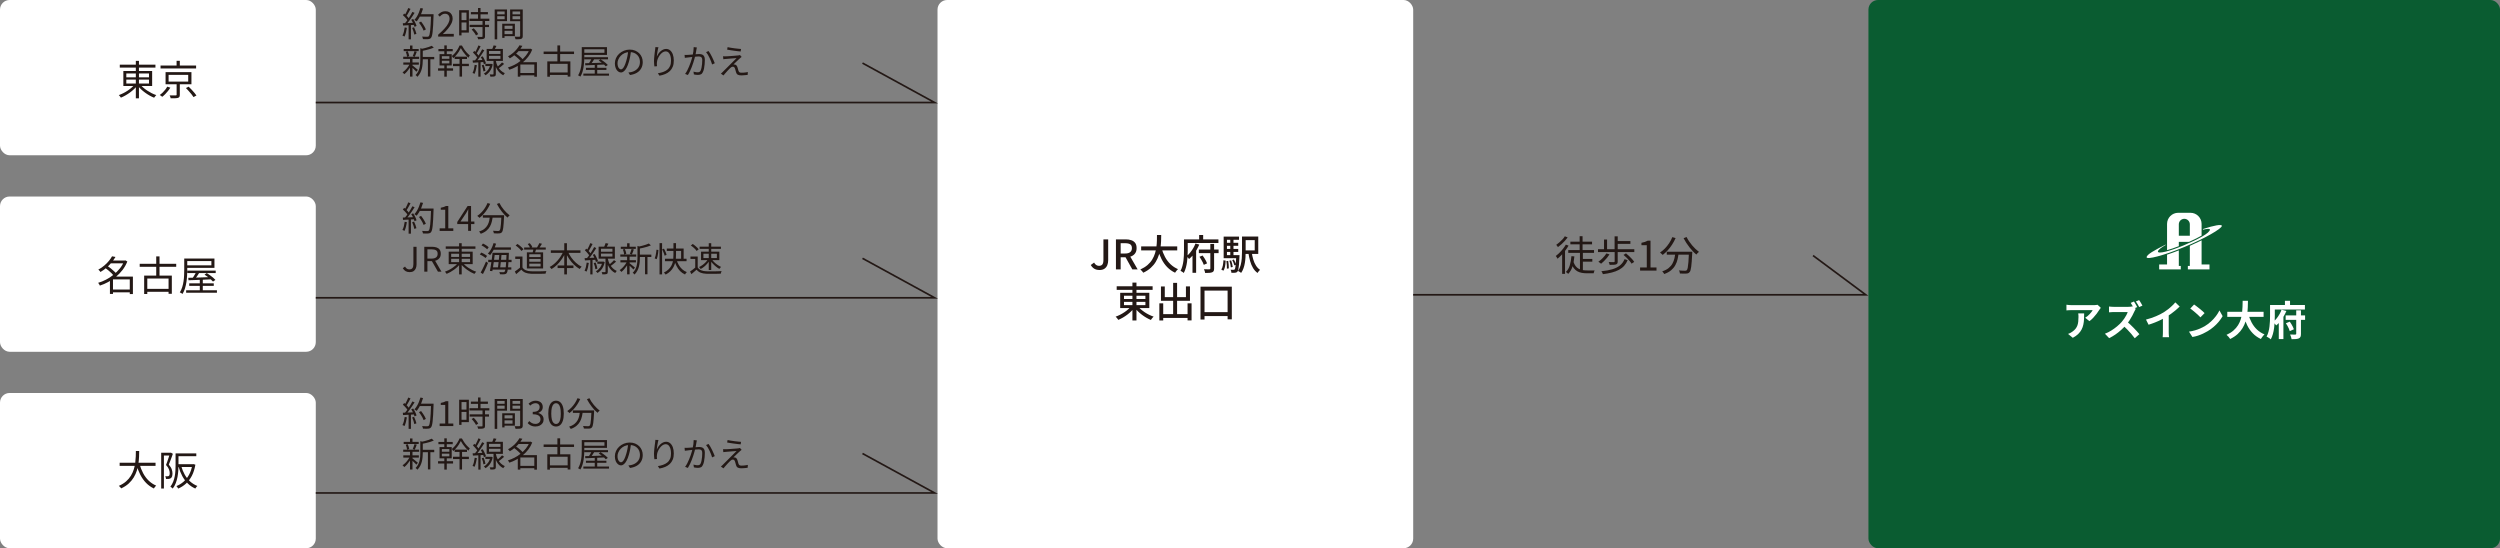 <?xml version="1.0" encoding="UTF-8"?>
<svg xmlns="http://www.w3.org/2000/svg" id="_レイヤー_2" viewBox="0 0 735.48 161.29">
  <rect x="0" y="0" width="735.48" height="161.29" fill="#808080" stroke="none"/>
  <defs>
    <style>.cls-1{fill:#fff;}.cls-2{fill:#0a5c31;}.cls-3{fill:none;stroke:#231815;stroke-miterlimit:10;stroke-width:.5px;}.cls-4{fill:#231815;}</style>
  </defs>
  <g id="_レイヤー_5">
    <rect class="cls-1" width="92.9" height="45.68" rx="2.83" ry="2.83"></rect>
    <rect class="cls-1" x="275.81" width="139.94" height="161.29" rx="2.83" ry="2.83"></rect>
    <rect class="cls-2" x="549.68" width="185.81" height="161.29" rx="2.83" ry="2.83"></rect>
    <rect class="cls-1" y="57.81" width="92.9" height="45.68" rx="2.83" ry="2.83"></rect>
    <rect class="cls-1" y="115.61" width="92.9" height="45.68" rx="2.83" ry="2.83"></rect>
    <path class="cls-4" d="M39.67,24.76l.76.34c-.28.38-.61.74-.98,1.1-.38.36-.78.7-1.21,1.01-.43.32-.87.6-1.33.86s-.9.48-1.34.66c-.05-.07-.11-.16-.18-.25-.07-.1-.15-.19-.22-.28s-.15-.17-.22-.22c.43-.15.87-.34,1.33-.57.45-.23.89-.48,1.31-.77.42-.28.82-.59,1.18-.91.36-.32.66-.64.91-.97ZM35.24,19.03h10.49v.85h-10.49v-.85ZM36.29,20.89h8.47v4.42h-8.47v-4.42ZM37.16,21.61v1.14h6.67v-1.14h-6.67ZM37.16,23.42v1.16h6.67v-1.16h-6.67ZM39.96,17.9h.92v11.03h-.92v-11.03ZM41.18,24.77c.26.34.58.66.94.98.36.32.76.62,1.19.9.43.28.88.54,1.33.77.46.23.9.41,1.34.56-.06.06-.14.14-.22.23-.08.09-.16.19-.23.28-.07.1-.14.18-.19.26-.44-.18-.89-.39-1.35-.65-.46-.26-.91-.55-1.34-.87-.44-.32-.84-.66-1.22-1.02-.38-.36-.71-.73-1-1.1l.73-.34Z"></path>
    <path class="cls-4" d="M49.2,25.49l.91.3c-.18.31-.41.63-.67.96s-.54.64-.83.94-.59.56-.89.79c-.09-.1-.2-.19-.35-.29-.14-.1-.27-.18-.37-.23.3-.22.58-.46.86-.73.28-.27.54-.56.77-.86.23-.3.42-.59.56-.87ZM47.23,19.28h10.46v.86h-10.46v-.86ZM48.71,21.23h7.61v3.56h-7.61v-3.56ZM49.6,22.03v1.98h5.77v-1.98h-5.77ZM51.96,24.46h.94v3.42c0,.26-.04.46-.11.6-.07.14-.22.24-.43.31-.21.06-.49.1-.83.11-.35.01-.79.02-1.31.02-.02-.13-.07-.27-.13-.43-.06-.16-.12-.3-.19-.43.28,0,.54.01.79.01h1.01c.1,0,.17-.03.21-.06s.05-.09.05-.17v-3.4ZM51.95,17.88h.95v1.85h-.95v-1.85ZM54.7,25.9l.8-.4c.27.26.55.55.85.86.29.31.57.62.82.92.26.3.46.57.62.81l-.86.47c-.14-.24-.34-.51-.59-.82-.25-.31-.52-.62-.81-.95-.29-.32-.56-.62-.83-.89Z"></path>
    <path class="cls-4" d="M119.06,8.08l.64.11c-.07.47-.16.94-.28,1.4s-.26.84-.42,1.17c-.05-.03-.11-.07-.18-.1-.07-.03-.14-.07-.22-.11-.08-.04-.14-.06-.21-.08.17-.31.31-.67.42-1.09.1-.42.19-.85.25-1.29ZM118.51,6.83c.45-.01.98-.03,1.61-.05.63-.02,1.27-.05,1.93-.09v.62c-.63.04-1.25.08-1.86.11s-1.15.06-1.62.09l-.06-.68ZM118.53,4.47l.37-.5c.19.15.38.32.57.51.19.19.37.37.53.55.16.18.28.35.37.49l-.4.58c-.09-.16-.22-.34-.38-.53-.16-.19-.33-.39-.51-.58-.19-.19-.37-.37-.55-.53ZM120.1,2.36l.67.26c-.12.24-.25.49-.4.76-.15.27-.29.52-.43.76-.14.24-.28.46-.41.64l-.52-.23c.13-.19.26-.42.39-.67.13-.26.26-.52.39-.79.13-.27.23-.51.31-.74ZM121.31,3.5l.66.28c-.23.38-.49.78-.78,1.2-.28.42-.57.82-.85,1.21-.29.39-.56.73-.81,1.02l-.48-.25c.19-.23.39-.48.6-.77.21-.29.41-.59.62-.9.2-.31.39-.62.58-.93.18-.31.34-.59.47-.86ZM120.21,7.12h.68v4.46h-.68v-4.46ZM120.99,5.82l.56-.24c.15.22.29.45.42.7.13.25.25.49.35.72.1.23.18.44.23.63l-.59.28c-.05-.19-.13-.4-.23-.64-.1-.24-.21-.49-.34-.74-.13-.25-.26-.49-.4-.71ZM121.25,8.22l.56-.19c.15.31.29.64.42,1,.13.36.22.67.28.93l-.62.21c-.05-.27-.13-.58-.25-.95s-.25-.7-.38-1ZM123.7,2.35l.76.17c-.14.48-.31.95-.5,1.42-.2.46-.41.9-.65,1.3-.23.4-.48.75-.73,1.06-.05-.04-.12-.09-.2-.14s-.16-.11-.25-.17c-.09-.06-.16-.1-.23-.13.27-.28.51-.61.74-.97.22-.37.42-.77.6-1.21.18-.43.33-.87.46-1.31ZM123.27,6.65l.61-.31c.19.24.37.5.56.77s.36.54.5.82c.15.27.27.51.35.73l-.67.35c-.07-.21-.17-.46-.32-.73s-.3-.55-.49-.83c-.18-.28-.36-.54-.55-.78ZM123.32,4.17h3.81v.71h-3.81v-.71ZM126.82,4.17h.73v.24c0,.06,0,.11,0,.14-.04,1.13-.08,2.09-.12,2.87-.04.78-.09,1.42-.15,1.92s-.12.9-.2,1.17c-.07.28-.16.48-.27.6-.11.15-.22.25-.35.3-.13.05-.28.09-.47.11-.17.02-.39.03-.68.02-.29,0-.58-.02-.88-.03,0-.11-.03-.24-.08-.38-.04-.14-.1-.27-.17-.37.33.03.64.04.92.05.28,0,.49,0,.61,0,.11,0,.19,0,.26-.03s.13-.06.18-.13c.09-.09.16-.27.23-.54.07-.27.13-.65.18-1.14.05-.49.1-1.12.14-1.89.04-.77.08-1.69.12-2.77v-.16Z"></path>
    <path class="cls-4" d="M128.9,10.76v-.54c.77-.67,1.4-1.29,1.9-1.84.5-.55.87-1.07,1.1-1.54.24-.48.36-.92.36-1.34,0-.28-.05-.53-.15-.75-.1-.22-.24-.39-.44-.52s-.45-.19-.76-.19-.58.08-.83.24c-.26.16-.49.36-.69.61l-.53-.52c.29-.33.61-.59.95-.78s.74-.29,1.21-.29c.44,0,.82.09,1.13.26.32.18.56.43.74.75.18.32.27.7.27,1.13,0,.49-.12.98-.37,1.48s-.58,1.01-1.01,1.53c-.43.52-.93,1.04-1.51,1.58.19-.01.4-.03.61-.04.21-.02.41-.02.59-.02h2.03v.79h-4.61Z"></path>
    <path class="cls-4" d="M135.08,3.01h.7v7.4h-.7V3.01ZM135.44,3.01h2.5v6.58h-2.5v-.68h1.79V3.7h-1.79v-.69ZM135.47,5.92h2.09v.68h-2.09v-.68ZM138.11,5.49h5.85v.68h-5.85v-.68ZM138.16,7.3h5.7v.67h-5.7v-.67ZM138.53,3.55h5.01v.67h-5.01v-.67ZM138.77,8.67l.6-.35c.17.17.34.35.51.56.17.21.33.41.47.61.14.2.25.38.33.55l-.64.39c-.07-.17-.18-.35-.32-.55s-.29-.41-.46-.62-.33-.41-.5-.58ZM141.95,6.06h.74v4.61c0,.21-.03.38-.09.49-.06.12-.17.2-.32.26-.16.06-.37.1-.63.11s-.59.02-1,.02c-.01-.1-.04-.22-.09-.35s-.1-.26-.16-.36c.31,0,.59.01.84.02.25,0,.42,0,.5,0,.08,0,.14-.01.17-.04.03-.03.04-.08.04-.15v-4.6ZM140.63,2.35h.74v3.56h-.74v-3.56Z"></path>
    <path class="cls-4" d="M145.53,2.79h.75v8.78h-.75V2.79ZM145.9,4.21h2.78v.55h-2.78v-.55ZM145.96,2.79h3.2v3.43h-3.2v-.57h2.5v-2.28h-2.5v-.58ZM147.75,6.98h.68v4.16h-.68v-4.16ZM148.07,6.98h3.41v3.65h-3.41v-.59h2.71v-2.47h-2.71v-.59ZM148.11,8.49h3.03v.58h-3.03v-.58ZM153.41,2.79v.58h-2.63v2.29h2.63v.58h-3.34v-3.45h3.34ZM150.51,4.21h2.84v.55h-2.84v-.55ZM153.03,2.79h.76v7.78c0,.23-.03.42-.1.55-.06.13-.18.23-.34.3-.16.07-.38.11-.66.12-.28.01-.62.02-1.04.02-.01-.07-.03-.16-.06-.25s-.06-.19-.09-.28c-.04-.09-.07-.17-.11-.24.2,0,.4.01.58.01h.82c.09,0,.15-.03.18-.06s.05-.09.05-.18V2.79Z"></path>
    <path class="cls-4" d="M120.62,18.71l.54.21c-.17.36-.37.72-.62,1.09-.25.37-.51.71-.79,1.03-.28.32-.55.58-.82.79-.06-.09-.14-.18-.23-.29-.1-.1-.19-.19-.28-.26.27-.17.55-.4.83-.68.28-.28.54-.59.77-.92.24-.33.44-.66.59-.98ZM118.62,16.69h4.68v.64h-4.68v-.64ZM118.65,18.37h4.57v.66h-4.57v-.66ZM118.76,14.41h4.42v.63h-4.42v-.63ZM119.36,15.23l.6-.14c.1.22.19.46.27.73.08.27.13.5.16.69l-.64.17c-.01-.2-.06-.44-.13-.71-.07-.27-.16-.52-.26-.74ZM120.62,13.4h.73v1.33h-.73v-1.33ZM120.62,17.22h.73v5.32h-.73v-5.32ZM121.27,19.21c.08.05.2.14.36.26.16.12.32.26.5.41.18.15.34.28.49.41.15.12.25.21.32.26l-.45.56c-.08-.09-.19-.21-.33-.35-.14-.14-.29-.29-.45-.45-.16-.16-.32-.3-.47-.44-.15-.14-.27-.24-.36-.32l.4-.35ZM121.93,15.07l.68.15c-.09.25-.19.51-.29.77-.1.26-.2.48-.29.67l-.61-.15c.06-.13.12-.28.18-.45s.12-.34.19-.51c.06-.18.11-.33.14-.47ZM123.66,14.18l.92.28c0,.07-.07.12-.2.14v3.09c0,.37-.02.77-.06,1.2-.04.43-.11.86-.21,1.29s-.27.86-.48,1.28c-.21.41-.49.79-.84,1.14-.03-.05-.08-.11-.15-.18s-.13-.13-.2-.2c-.07-.06-.13-.11-.19-.13.32-.31.57-.65.76-1.02.19-.37.33-.74.42-1.13s.15-.77.18-1.15c.03-.38.04-.75.04-1.11v-3.5ZM127.01,13.47l.61.55c-.31.14-.67.27-1.07.39-.4.12-.81.23-1.24.33-.42.1-.83.18-1.23.26-.02-.08-.05-.18-.1-.29-.05-.12-.09-.21-.14-.29.37-.08.76-.17,1.16-.27.4-.1.77-.21,1.12-.33.35-.12.65-.23.89-.35ZM124.02,16.74h3.73v.7h-3.73v-.7ZM125.89,17.02h.72v5.49h-.72v-5.49Z"></path>
    <path class="cls-4" d="M128.87,20.1h4.42v.68h-4.42v-.68ZM128.98,14.42h4.21v.67h-4.21v-.67ZM129.31,15.93h3.58v3.32h-3.58v-3.32ZM129.99,16.53v.77h2.21v-.77h-2.21ZM129.99,17.87v.78h2.21v-.78h-2.21ZM130.71,13.36h.73v2.85h-.73v-2.85ZM130.71,18.85h.73v3.71h-.73v-3.71ZM135.57,14.15c-.15.32-.34.66-.57,1.02-.23.36-.48.71-.77,1.04s-.58.64-.9.9c-.04-.1-.1-.21-.18-.33-.08-.12-.15-.22-.22-.3.31-.24.62-.54.91-.88.29-.35.55-.72.79-1.1.24-.38.42-.75.55-1.1h.71c.19.36.41.72.66,1.09.25.37.53.71.81,1.02.29.31.58.58.86.8-.07.09-.14.19-.22.32s-.15.25-.2.36c-.28-.25-.56-.53-.84-.85-.28-.32-.54-.65-.78-1s-.44-.68-.61-.99ZM133.27,18.77h4.67v.69h-4.67v-.69ZM133.75,16.67h3.64v.69h-3.64v-.69ZM135.19,16.93h.74v5.61h-.74v-5.61Z"></path>
    <path class="cls-4" d="M139.66,19.08l.63.1c-.07.47-.16.94-.28,1.39-.12.46-.25.85-.41,1.17-.04-.03-.1-.06-.17-.1-.07-.04-.15-.07-.22-.11-.07-.03-.14-.06-.19-.08.17-.31.3-.67.4-1.09.1-.42.18-.85.23-1.29ZM139.05,17.78c.43-.02.95-.04,1.54-.07.6-.03,1.21-.06,1.83-.1v.63c-.59.04-1.17.08-1.75.12-.58.04-1.09.07-1.54.09l-.09-.67ZM139.14,15.45l.39-.48c.18.16.36.34.55.53.18.19.35.38.5.57.15.19.27.36.36.51l-.42.56c-.09-.16-.21-.34-.35-.54-.15-.2-.32-.4-.5-.6-.18-.2-.36-.38-.53-.55ZM141.85,14.5l.63.3c-.23.37-.48.76-.76,1.17-.28.42-.56.82-.84,1.21s-.55.72-.81,1.01l-.46-.26c.19-.22.38-.47.59-.75.21-.28.41-.58.61-.89.2-.31.39-.62.57-.93s.34-.59.47-.86ZM140.73,13.36l.66.25c-.12.25-.25.5-.39.77-.14.27-.29.52-.43.77s-.28.47-.4.66l-.52-.23c.13-.19.26-.42.4-.68.14-.26.27-.53.39-.8s.22-.52.3-.74ZM140.72,18.08h.66v4.48h-.66v-4.48ZM141.46,16.79l.55-.22c.14.21.27.45.4.7.13.25.24.5.34.74s.18.44.22.62l-.6.28c-.04-.19-.11-.41-.21-.66s-.21-.49-.33-.75-.25-.5-.39-.72ZM141.73,19.21l.55-.16c.13.28.24.59.34.92.1.33.16.62.19.87l-.59.18c-.02-.25-.08-.54-.17-.88-.09-.34-.2-.65-.32-.93ZM144.29,18.79h.14l.12-.02.41.17c-.17.8-.45,1.46-.83,1.99-.38.53-.82.93-1.32,1.22-.03-.05-.07-.11-.12-.18-.06-.07-.12-.13-.18-.19-.06-.06-.12-.11-.17-.14.47-.25.87-.61,1.21-1.06s.58-1.01.73-1.67v-.12ZM142.79,18.79h1.67v.64h-1.67v-.64ZM143.17,14.39h4.78v3.54h-4.78v-3.54ZM143.86,15v.87h3.37v-.87h-3.37ZM143.86,16.44v.87h3.37v-.87h-3.37ZM145.19,17.6h.68v4.15c0,.19-.02.34-.07.45-.04.1-.13.18-.25.24-.13.05-.29.09-.5.1-.21,0-.47.01-.78.01-.01-.09-.04-.2-.08-.33s-.08-.23-.13-.33c.23,0,.43.01.61.01h.36c.07,0,.11-.02.13-.04s.03-.06.03-.11v-4.15ZM145.22,13.35l.83.16c-.11.24-.24.48-.37.71s-.26.44-.37.62l-.63-.16c.09-.19.19-.41.3-.66.11-.25.19-.48.24-.67ZM145.79,17.65c.07.35.17.72.3,1.09.13.37.31.74.52,1.09.21.35.48.68.79.97.32.3.69.54,1.12.73-.05.05-.1.11-.15.18s-.11.14-.17.22c-.05.08-.1.15-.14.22-.43-.22-.79-.49-1.1-.81-.31-.32-.57-.67-.78-1.04s-.38-.74-.51-1.11c-.13-.37-.23-.72-.3-1.04l.42-.5ZM147.7,18.36l.61.44c-.27.25-.57.5-.88.75-.31.26-.6.47-.87.64l-.46-.35c.17-.13.36-.29.55-.46.2-.17.39-.35.58-.53s.34-.35.47-.5Z"></path>
    <path class="cls-4" d="M155.8,14.36h.15l.13-.04.5.28c-.3.75-.69,1.44-1.17,2.07-.48.63-1.02,1.19-1.62,1.68-.6.49-1.24.92-1.91,1.29s-1.35.65-2.04.88c-.03-.07-.07-.14-.12-.23-.05-.09-.1-.17-.16-.25s-.11-.14-.15-.19c.65-.19,1.29-.45,1.94-.78s1.26-.73,1.83-1.19c.58-.46,1.09-.97,1.55-1.54.46-.57.81-1.18,1.07-1.83v-.14ZM152.83,13.33l.85.16c-.25.43-.56.87-.91,1.3s-.76.86-1.22,1.26c-.46.41-.98.78-1.56,1.12-.03-.06-.08-.13-.15-.2-.06-.07-.13-.15-.2-.22-.07-.07-.13-.12-.19-.17.55-.3,1.04-.63,1.47-1s.81-.75,1.13-1.14c.32-.39.57-.77.77-1.12ZM151.14,16.14l.55-.47c.27.17.54.37.83.6s.55.45.79.68c.25.23.45.44.6.63l-.61.53c-.14-.19-.33-.41-.57-.64-.24-.23-.5-.47-.78-.7-.28-.23-.55-.44-.81-.63ZM153.08,18.3h4.5v.69h-4.5v3.57h-.75v-3.66l.6-.6h.15ZM152.38,14.36h3.67v.68h-3.67v-.68ZM152.73,21.47h4.82v.69h-4.82v-.69ZM157.19,18.3h.77v4.28h-.77v-4.28Z"></path>
    <path class="cls-4" d="M159.93,15.17h8.95v.73h-8.95v-.73ZM161.01,18.06h6.79v4.47h-.8v-3.75h-5.22v3.79h-.77v-4.51ZM161.42,21.32h5.93v.72h-5.93v-.72ZM163.98,13.36h.81v5.11h-.81v-5.11Z"></path>
    <path class="cls-4" d="M171.15,13.87h.75v2.79c0,.43-.01.9-.04,1.41-.03.51-.08,1.02-.16,1.55-.08.53-.2,1.05-.35,1.55s-.36.96-.62,1.38c-.05-.04-.11-.09-.19-.14-.08-.05-.16-.1-.24-.14-.08-.04-.16-.08-.23-.1.25-.4.44-.84.59-1.31.15-.47.25-.96.33-1.44.07-.49.12-.97.13-1.44.02-.47.03-.91.03-1.32v-2.79ZM171.56,13.87h7.01v2.3h-7.01v-.63h6.26v-1.04h-6.26v-.63ZM171.62,21.66h7.55v.61h-7.55v-.61ZM171.92,16.83h6.95v.62h-6.95v-.62ZM172.15,18.6c.46-.01,1-.03,1.62-.04s1.28-.04,1.99-.06c.7-.03,1.41-.05,2.11-.08l-.02.57c-.68.03-1.36.06-2.05.09-.69.03-1.34.06-1.96.08-.62.02-1.17.04-1.65.06l-.05-.61ZM172.38,19.95h6.02v.62h-6.02v-.62ZM174.19,16.96l.75.25c-.19.31-.39.64-.62.97-.22.33-.43.62-.62.85l-.58-.24c.13-.16.26-.35.39-.56.13-.22.26-.44.38-.66.12-.22.22-.42.3-.6ZM174.97,19h.73v3.06h-.73v-3.06ZM176.13,17.82l.56-.37c.25.15.51.33.79.52.27.19.52.39.76.59s.43.39.58.56l-.6.41c-.14-.17-.32-.35-.55-.56-.23-.21-.48-.41-.75-.61-.27-.2-.53-.38-.78-.54Z"></path>
    <path class="cls-4" d="M185.65,14.93c-.07.52-.15,1.06-.25,1.63-.1.57-.24,1.12-.39,1.65-.2.69-.42,1.26-.67,1.72-.24.46-.51.81-.79,1.04-.28.23-.57.35-.88.35s-.58-.11-.85-.32-.5-.52-.67-.93c-.17-.4-.26-.88-.26-1.42s.11-1.06.33-1.55.53-.92.93-1.29.86-.67,1.4-.89c.53-.22,1.1-.33,1.71-.33s1.12.1,1.58.29.87.46,1.21.79c.33.34.59.73.77,1.17.18.44.27.92.27,1.42,0,.7-.15,1.32-.45,1.85s-.72.97-1.28,1.3c-.56.33-1.23.55-2.02.66l-.47-.74c.16-.02.31-.04.46-.06.15-.02.28-.04.4-.07.32-.07.63-.19.93-.34.3-.16.58-.36.82-.6s.43-.53.58-.87c.14-.34.21-.72.21-1.15,0-.41-.07-.79-.2-1.14-.13-.35-.33-.66-.59-.92s-.58-.48-.95-.63c-.37-.15-.8-.23-1.28-.23-.55,0-1.04.1-1.49.3-.44.2-.82.46-1.13.79-.31.32-.55.68-.71,1.06-.17.38-.25.76-.25,1.12,0,.42.05.76.17,1.04.11.27.24.47.4.59.16.13.31.19.46.19s.32-.08.49-.24c.17-.16.34-.41.51-.76.17-.35.34-.8.51-1.37.15-.48.27-.99.38-1.53.1-.54.18-1.07.22-1.59h.84Z"></path>
    <path class="cls-4" d="M193.71,13.87c-.05.19-.11.4-.16.65s-.1.5-.14.76c-.04.26-.08.51-.11.75s-.05.45-.07.62c.11-.25.25-.51.42-.78.17-.27.38-.51.62-.73.24-.22.5-.4.79-.54s.58-.21.9-.21c.45,0,.84.14,1.18.42s.61.68.8,1.19.29,1.12.29,1.82-.1,1.3-.31,1.81c-.21.51-.5.94-.87,1.29s-.82.64-1.33.86c-.52.22-1.08.38-1.71.49l-.47-.72c.54-.08,1.04-.2,1.51-.36s.88-.39,1.24-.67.63-.65.83-1.08c.2-.44.29-.97.29-1.6,0-.53-.06-1-.18-1.41-.12-.41-.3-.73-.53-.96-.23-.23-.53-.35-.88-.35-.31,0-.61.1-.9.3-.29.2-.55.46-.79.77-.24.32-.43.66-.58,1.02s-.24.71-.27,1.04c-.03.19-.04.38-.04.57,0,.19.02.41.05.66l-.77.06c-.03-.19-.05-.42-.08-.69s-.04-.57-.04-.9c0-.23.01-.5.04-.79.02-.29.05-.58.08-.88.03-.3.06-.58.1-.85.04-.27.07-.51.1-.71.02-.15.04-.3.05-.44.01-.14.02-.28.03-.42l.88.03Z"></path>
    <path class="cls-4" d="M201.41,16.15c.15.01.3.02.44.01.14,0,.29,0,.45-.01.15,0,.35-.02.58-.04.23-.02.49-.04.76-.06s.55-.04.82-.07c.27-.02.52-.04.75-.06.23-.02.41-.02.54-.02.3,0,.57.05.81.14.24.09.44.26.58.51.15.25.22.59.22,1.04,0,.39-.02.82-.06,1.28-.04.46-.1.89-.18,1.3-.09.41-.2.76-.34,1.03-.15.34-.35.57-.6.67-.25.11-.53.17-.86.17-.19,0-.39-.01-.61-.04s-.41-.07-.57-.1l-.13-.83c.15.04.29.08.45.11s.29.06.43.07c.14.01.26.02.35.02.18,0,.34-.03.5-.09.15-.06.27-.2.38-.42.11-.23.19-.51.26-.86.07-.34.12-.71.16-1.09.04-.39.05-.76.05-1.11,0-.31-.04-.54-.13-.69s-.21-.25-.37-.31-.35-.09-.56-.09c-.17,0-.4.01-.69.04-.29.02-.59.05-.92.09-.32.03-.62.06-.9.09-.28.03-.5.06-.65.08-.11.01-.26.03-.43.05-.18.02-.33.04-.47.06l-.08-.87ZM205.01,13.96c-.02.09-.04.18-.06.28-.02.1-.04.21-.06.31-.02.12-.05.28-.08.49-.04.21-.08.43-.12.66-.04.23-.09.45-.14.65-.07.29-.15.61-.25.96-.1.36-.21.74-.34,1.13-.13.4-.27.81-.43,1.23-.16.42-.34.83-.53,1.24-.19.41-.4.8-.63,1.16l-.82-.32c.23-.31.45-.65.64-1.03.2-.38.38-.77.54-1.18.17-.41.32-.82.46-1.21.14-.4.25-.77.35-1.11.09-.34.17-.63.22-.88.09-.4.17-.82.23-1.25.06-.43.09-.84.09-1.23l.93.1ZM208.45,15.02c.16.21.33.46.51.77.18.31.35.63.52.98.17.35.33.68.46,1,.14.32.25.6.34.83l-.78.37c-.07-.25-.17-.54-.3-.88-.13-.33-.27-.67-.43-1.01s-.33-.67-.51-.97c-.18-.3-.36-.56-.54-.77l.73-.33Z"></path>
    <path class="cls-4" d="M218.21,16.73c-.09.07-.19.14-.3.23-.11.09-.19.16-.25.22-.1.09-.24.21-.41.37s-.35.33-.54.51c-.19.18-.37.36-.54.52s-.3.29-.4.39c.05,0,.12,0,.2,0,.08,0,.14.01.2.03.19.02.35.09.47.22.12.13.22.29.29.5.03.09.07.21.11.34.04.13.07.27.11.41s.08.26.11.38c.07.19.16.32.29.41.13.09.32.13.58.13.23,0,.46,0,.68-.02.23-.02.45-.04.66-.08s.39-.07.54-.1l-.05.84c-.14.02-.32.04-.55.06s-.46.04-.7.06c-.24.02-.45.03-.63.03-.4,0-.73-.06-.98-.18s-.43-.34-.53-.67c-.03-.1-.07-.23-.12-.38-.04-.15-.08-.3-.12-.44-.04-.15-.07-.27-.11-.36-.06-.17-.14-.3-.24-.39-.1-.09-.23-.13-.37-.13s-.27.03-.39.09c-.12.06-.24.15-.35.26-.07.07-.17.17-.3.29-.13.12-.27.27-.42.43-.15.16-.3.33-.46.51s-.31.35-.46.52c-.15.17-.28.33-.39.47l-.76-.53c.06-.05.13-.12.22-.2.09-.08.18-.16.28-.26.07-.07.19-.19.37-.38.18-.18.4-.4.66-.65.26-.25.53-.53.81-.81.29-.29.57-.58.86-.86.29-.28.55-.55.79-.79.24-.25.45-.45.62-.62-.15,0-.34.02-.56.04-.22.02-.45.04-.69.05-.24.02-.48.04-.71.06-.23.02-.45.04-.65.05-.2.01-.35.03-.47.04-.17.01-.32.03-.45.04-.13.02-.25.04-.37.05l-.07-.88c.11,0,.24.01.39.02s.3,0,.46,0c.11,0,.29,0,.52-.02.23-.01.5-.03.79-.05.3-.02.59-.04.89-.07s.58-.04.83-.07c.26-.02.46-.04.61-.06.09-.01.18-.03.27-.05s.16-.04.21-.06l.48.54ZM214.06,13.87c.27.06.59.12.94.18.35.06.72.11,1.09.16.37.05.73.09,1.06.12.34.03.62.06.86.08l-.11.74c-.25-.02-.54-.05-.86-.09-.33-.04-.68-.08-1.04-.13-.36-.05-.72-.1-1.08-.16s-.69-.11-1-.17l.13-.73Z"></path>
    <path class="cls-4" d="M119.06,65.25l.64.11c-.07.47-.16.94-.28,1.4-.12.46-.26.84-.42,1.17-.05-.03-.11-.07-.18-.1-.07-.03-.14-.07-.22-.1-.08-.04-.14-.07-.21-.08.17-.31.31-.67.42-1.1.1-.42.19-.85.25-1.29ZM118.51,64c.45-.01.98-.03,1.61-.05.63-.02,1.27-.05,1.93-.08v.62c-.63.04-1.25.08-1.86.11s-1.15.06-1.62.09l-.06-.68ZM118.53,61.64l.37-.5c.19.15.38.32.57.51s.37.37.53.55c.16.18.28.35.37.5l-.4.58c-.09-.16-.22-.34-.38-.53-.16-.19-.33-.39-.51-.58-.19-.19-.37-.37-.55-.53ZM120.1,59.53l.67.26c-.12.24-.25.49-.4.76-.15.27-.29.52-.43.76-.14.24-.28.46-.41.64l-.52-.23c.13-.19.26-.42.39-.67.13-.26.26-.52.39-.79.13-.27.23-.52.31-.74ZM121.31,60.68l.66.28c-.23.38-.49.78-.78,1.2s-.57.82-.85,1.21c-.29.39-.56.73-.81,1.02l-.48-.25c.19-.23.39-.48.6-.77.21-.29.41-.59.62-.9.2-.31.39-.62.58-.93.18-.31.34-.59.47-.86ZM120.21,64.29h.68v4.46h-.68v-4.46ZM120.99,62.99l.56-.24c.15.22.29.45.42.7.13.25.25.49.35.72.1.23.18.44.23.63l-.59.28c-.05-.19-.13-.4-.23-.64-.1-.24-.21-.49-.34-.74-.13-.25-.26-.49-.4-.71ZM121.25,65.39l.56-.19c.15.31.29.64.42,1,.13.36.22.67.28.93l-.62.21c-.05-.27-.13-.58-.25-.95s-.25-.7-.38-1ZM123.7,59.52l.76.17c-.14.48-.31.95-.5,1.42-.2.46-.41.89-.65,1.29s-.48.75-.73,1.06c-.05-.04-.12-.09-.2-.14s-.16-.11-.25-.17c-.09-.06-.16-.1-.23-.13.27-.28.51-.61.74-.98s.42-.77.6-1.21c.18-.43.33-.87.46-1.31ZM123.27,63.82l.61-.31c.19.24.37.5.56.77s.36.54.5.82c.15.27.27.51.35.72l-.67.35c-.07-.21-.17-.46-.32-.73s-.3-.55-.49-.83c-.18-.28-.36-.54-.55-.79ZM123.32,61.34h3.81v.71h-3.81v-.71ZM126.82,61.34h.73v.24c0,.06,0,.11,0,.14-.04,1.13-.08,2.09-.12,2.87-.04.78-.09,1.42-.15,1.92-.06.5-.12.89-.2,1.17s-.16.48-.27.6c-.11.15-.22.25-.35.3-.13.05-.28.09-.47.11-.17.02-.39.03-.68.02-.29,0-.58-.02-.88-.03,0-.11-.03-.24-.08-.38-.04-.14-.1-.27-.17-.37.33.03.64.04.92.05s.49,0,.61,0c.11,0,.19,0,.26-.03.07-.02.13-.06.18-.13.09-.09.16-.27.23-.54.07-.27.13-.65.18-1.15.05-.49.1-1.12.14-1.89s.08-1.69.12-2.77v-.16Z"></path>
    <path class="cls-4" d="M129.34,67.93v-.76h1.64v-5.47h-1.31v-.58c.33-.06.61-.13.85-.22s.46-.19.67-.3h.7v6.57h1.47v.76h-4.02Z"></path>
    <path class="cls-4" d="M137.72,67.93v-5c0-.18,0-.4.02-.66.01-.26.02-.48.03-.67h-.04c-.09.17-.19.35-.29.54s-.2.36-.3.54l-1.67,2.5h4.09v.73h-5.04v-.6l3.05-4.71h1.01v7.33h-.86Z"></path>
    <path class="cls-4" d="M143.42,59.73l.8.23c-.25.56-.54,1.1-.87,1.61-.33.51-.69.98-1.08,1.41s-.79.8-1.21,1.12c-.05-.05-.11-.12-.19-.19s-.16-.15-.25-.22c-.08-.07-.15-.13-.21-.18.43-.28.83-.62,1.21-1.01.38-.39.72-.82,1.03-1.29.31-.47.56-.96.77-1.47ZM144.16,63.52h.81c-.05.55-.14,1.08-.26,1.6-.12.52-.3,1.01-.55,1.47-.25.46-.59.88-1.02,1.25-.44.37-1,.69-1.71.94-.03-.07-.08-.14-.13-.22-.05-.08-.11-.16-.18-.24-.06-.08-.12-.14-.18-.2.65-.21,1.18-.48,1.58-.81s.71-.7.93-1.11c.22-.41.38-.84.48-1.29.1-.45.17-.92.22-1.39ZM142.05,63.31h5.73v.73h-5.73v-.73ZM147.52,63.31h.78v.22c0,.06,0,.1-.01.14-.04.78-.08,1.44-.11,1.98-.04.54-.08,1-.13,1.36-.05.36-.11.64-.17.85-.06.21-.14.36-.23.45-.1.13-.21.21-.33.26s-.27.08-.44.1c-.17.01-.4.02-.69.01-.29,0-.59-.01-.91-.04,0-.11-.03-.24-.07-.38-.04-.14-.1-.26-.18-.37.33.03.63.04.91.05.28.01.48.02.6.02.1,0,.18-.01.25-.03.07-.02.12-.05.17-.1.1-.09.18-.29.25-.61.06-.31.12-.77.17-1.38.05-.61.09-1.41.13-2.4v-.15ZM146.91,59.71c.16.33.36.68.59,1.03s.49.69.76,1.01c.27.32.55.62.84.9s.57.51.84.71c-.07.05-.14.12-.22.2-.08.08-.16.15-.23.23-.07.08-.13.16-.17.23-.28-.23-.56-.49-.85-.79-.29-.3-.57-.63-.85-.99-.28-.35-.54-.72-.78-1.1-.24-.38-.46-.76-.66-1.13l.72-.29Z"></path>
    <path class="cls-4" d="M120.52,80.06c-.47,0-.87-.1-1.2-.29-.33-.2-.6-.49-.82-.87l.66-.48c.17.3.36.51.57.64s.45.19.71.19c.4,0,.7-.12.89-.36s.29-.64.29-1.2v-5.09h.93v5.18c0,.42-.07.8-.21,1.15-.14.35-.36.62-.66.83-.3.2-.68.3-1.16.3Z"></path>
    <path class="cls-4" d="M124.82,79.93v-7.33h2.29c.5,0,.94.06,1.33.2.38.13.68.34.9.64.22.3.33.7.33,1.21s-.11.89-.33,1.21c-.22.32-.52.56-.9.72-.38.16-.83.24-1.33.24h-1.37v3.11h-.92ZM125.74,76.08h1.23c.57,0,1.01-.12,1.32-.35s.46-.59.46-1.08-.15-.82-.46-1.01-.75-.29-1.32-.29h-1.23v2.73ZM128.84,79.93l-1.92-3.35.73-.49,2.23,3.84h-1.04Z"></path>
    <path class="cls-4" d="M134.82,77.26l.63.28c-.23.31-.51.62-.82.92-.31.3-.65.58-1.01.85-.36.26-.72.5-1.1.71s-.75.4-1.12.55c-.04-.06-.09-.13-.15-.21-.06-.08-.12-.16-.18-.24-.06-.08-.12-.14-.18-.18.36-.13.73-.29,1.1-.47.38-.19.74-.4,1.09-.64.35-.24.68-.49.98-.75s.55-.54.76-.81ZM131.13,72.48h8.74v.71h-8.74v-.71ZM132,74.03h7.06v3.68h-7.06v-3.68ZM132.73,74.64v.95h5.56v-.95h-5.56ZM132.73,76.14v.97h5.56v-.97h-5.56ZM135.06,71.54h.77v9.19h-.77v-9.19ZM136.08,77.27c.22.28.48.55.79.81.3.26.63.51,1,.75.36.24.73.45,1.11.64.38.19.75.34,1.12.46-.05.05-.11.12-.18.2-.07.08-.13.15-.19.23-.06.08-.11.15-.16.22-.37-.15-.74-.33-1.12-.54-.38-.22-.76-.46-1.12-.73s-.7-.55-1.01-.85c-.31-.3-.59-.61-.83-.92l.61-.28Z"></path>
    <path class="cls-4" d="M141.17,74.85l.42-.55c.21.08.42.18.63.29s.42.23.61.36c.19.13.34.24.46.35l-.44.61c-.11-.11-.26-.23-.46-.36-.19-.13-.39-.26-.6-.38-.21-.12-.42-.23-.63-.31ZM141.41,80.18c.15-.26.31-.57.5-.93.18-.36.37-.74.55-1.14.18-.4.36-.79.52-1.17l.59.42c-.14.35-.29.72-.46,1.11s-.34.77-.52,1.13c-.17.37-.34.71-.51,1.02l-.66-.43ZM141.66,72.18l.43-.54c.2.09.41.2.62.33.21.13.41.26.6.39s.34.25.46.38l-.45.6c-.11-.13-.26-.26-.45-.39s-.38-.27-.59-.41-.42-.25-.62-.35ZM145.21,71.52l.74.17c-.2.65-.46,1.27-.76,1.86-.31.59-.64,1.09-1,1.5-.05-.05-.11-.1-.19-.15-.08-.05-.16-.11-.25-.16-.08-.05-.16-.1-.22-.13.37-.37.69-.83.98-1.38.29-.55.52-1.12.69-1.71ZM143.63,76.43h6.87v.69h-6.87v-.69ZM144.91,74.37h.7c-.05.43-.1.88-.17,1.37-.06.49-.13.98-.19,1.46-.07.49-.14.96-.21,1.4-.07.44-.14.83-.2,1.17l-.72-.07c.07-.33.14-.72.21-1.16.07-.44.15-.9.22-1.38s.14-.96.2-1.45c.06-.48.11-.93.15-1.34ZM144.67,78.65h5.76v.66h-5.76v-.66ZM144.98,72.78h5.33v.68h-5.33v-.68ZM145.23,74.37h4v.65h-4v-.65ZM146.9,74.64h.66c-.03.35-.06.71-.09,1.1-.04.39-.08.78-.12,1.18-.04.39-.08.77-.12,1.12-.04.35-.08.67-.12.94h-.65c.04-.28.08-.6.12-.96.04-.36.09-.73.13-1.12.04-.39.08-.78.12-1.17s.06-.75.08-1.09ZM149.01,74.37h.7c0,.09-.01.17-.01.22v.13c-.04.97-.08,1.79-.12,2.46s-.08,1.22-.13,1.65c-.05.43-.11.76-.17,1-.07.24-.14.41-.22.52-.1.12-.21.21-.32.25-.11.05-.24.08-.38.09s-.33.02-.56.02c-.23,0-.47-.01-.72-.03,0-.1-.02-.21-.05-.33s-.08-.22-.13-.31c.26.03.5.04.71.04.21,0,.36,0,.46,0,.09,0,.17,0,.22-.03s.11-.06.16-.12c.07-.07.13-.22.18-.45.06-.23.11-.55.16-.97s.09-.96.13-1.62c.04-.66.08-1.46.11-2.39v-.15Z"></path>
    <path class="cls-4" d="M153.71,78.69c.24.37.57.64,1,.82.43.18.93.28,1.51.3.27.01.6.02,1,.02.39,0,.8,0,1.23,0,.43,0,.85-.02,1.25-.03.4-.01.75-.03,1.05-.05-.03.05-.07.13-.1.22-.03.09-.06.19-.09.29-.03.1-.05.18-.06.25-.27.01-.6.02-.97.03-.37,0-.76.01-1.16.02-.4,0-.79,0-1.17,0-.38,0-.7,0-.97-.02-.65-.03-1.21-.13-1.67-.32-.46-.19-.86-.48-1.18-.88-.24.21-.49.43-.74.64-.25.22-.52.44-.79.67l-.39-.77c.24-.16.5-.35.78-.56s.54-.42.8-.63h.68ZM153.71,75.48v3.54h-.73v-2.84h-1.4v-.7h2.13ZM151.69,72.22l.55-.45c.22.14.44.3.67.49.23.18.44.37.62.55.19.19.35.36.47.52l-.6.5c-.1-.16-.25-.34-.43-.53-.19-.19-.4-.39-.62-.58-.22-.19-.44-.36-.66-.5ZM154.2,72.8h6.36v.63h-6.36v-.63ZM155,74.23h4.78v4.76h-4.78v-4.76ZM155.26,71.78l.59-.23c.16.17.31.36.45.57.14.21.24.4.29.56l-.62.27c-.05-.16-.15-.35-.28-.58-.13-.22-.28-.42-.43-.59ZM155.71,74.81v.82h3.33v-.82h-3.33ZM155.71,76.18v.83h3.33v-.83h-3.33ZM155.71,77.56v.84h3.33v-.84h-3.33ZM156.93,73.08l.85.08c-.08.25-.17.51-.25.76-.09.25-.17.47-.25.66l-.62-.13c.05-.19.11-.42.17-.68s.09-.49.12-.69ZM158.67,71.53l.77.18c-.14.23-.28.47-.43.7-.15.23-.29.43-.42.59l-.62-.17c.08-.13.16-.27.25-.42s.17-.31.25-.46c.08-.16.15-.29.2-.42Z"></path>
    <path class="cls-4" d="M165.76,73.89l.68.22c-.3.71-.67,1.38-1.1,2.03-.43.64-.91,1.22-1.44,1.74-.53.52-1.08.94-1.65,1.28-.04-.06-.09-.13-.16-.21-.07-.08-.13-.15-.2-.22s-.12-.14-.18-.19c.42-.22.83-.49,1.22-.82.4-.33.77-.69,1.13-1.1s.68-.84.96-1.3c.29-.46.53-.93.73-1.41ZM162.05,73.64h8.72v.76h-8.72v-.76ZM164.04,78.1h4.66v.76h-4.66v-.76ZM166,71.54h.79v9.19h-.79v-9.19ZM167.03,73.93c.27.63.61,1.24,1.03,1.83.42.59.89,1.12,1.42,1.59.52.47,1.07.84,1.65,1.12-.06.05-.12.12-.2.19s-.14.15-.21.24-.12.16-.17.24c-.58-.33-1.13-.75-1.67-1.26-.53-.51-1.01-1.08-1.44-1.72s-.79-1.31-1.08-2l.66-.23Z"></path>
    <path class="cls-4" d="M172.6,77.25l.63.1c-.07.47-.16.94-.27,1.39-.12.46-.25.85-.41,1.17-.04-.03-.1-.06-.17-.09-.07-.04-.15-.07-.22-.11-.07-.03-.14-.06-.19-.08.17-.31.3-.67.4-1.1.1-.42.18-.85.23-1.29ZM171.99,75.95c.43-.02.95-.04,1.55-.08.6-.03,1.21-.06,1.83-.09v.63c-.59.04-1.17.08-1.75.12-.58.04-1.09.07-1.54.09l-.09-.67ZM172.08,73.62l.39-.48c.18.16.36.34.54.53s.35.38.5.57.27.36.36.51l-.42.56c-.09-.16-.21-.34-.36-.54-.15-.2-.31-.4-.5-.6-.18-.2-.36-.38-.53-.55ZM174.79,72.68l.63.3c-.23.37-.48.76-.76,1.17-.28.42-.56.82-.85,1.21s-.55.72-.8,1.01l-.46-.26c.19-.22.38-.47.59-.75s.41-.58.61-.89c.2-.31.39-.62.57-.92.18-.31.34-.59.47-.86ZM173.67,71.53l.66.25c-.12.25-.25.5-.4.77s-.29.52-.43.77-.28.47-.41.66l-.52-.23c.13-.19.26-.42.39-.68s.27-.53.39-.8c.12-.27.23-.52.31-.74ZM173.66,76.25h.66v4.48h-.66v-4.48ZM174.4,74.96l.55-.22c.14.21.27.45.4.7.13.25.24.5.34.74.1.24.18.44.23.62l-.6.28c-.04-.19-.11-.41-.21-.65s-.2-.49-.32-.75-.25-.5-.39-.72ZM174.67,77.39l.55-.16c.13.28.24.59.33.92s.16.62.2.87l-.59.18c-.02-.25-.08-.54-.17-.88-.09-.34-.2-.65-.32-.93ZM177.23,76.96h.14l.12-.02.41.17c-.17.8-.45,1.46-.82,1.99-.38.53-.82.93-1.32,1.22-.03-.05-.07-.11-.12-.18-.06-.07-.12-.13-.18-.19-.06-.06-.12-.11-.17-.14.47-.25.87-.61,1.21-1.06.34-.45.58-1.01.73-1.67v-.12ZM175.73,76.96h1.67v.64h-1.67v-.64ZM176.11,72.56h4.78v3.54h-4.78v-3.54ZM176.8,73.18v.87h3.37v-.87h-3.37ZM176.8,74.61v.87h3.37v-.87h-3.37ZM178.13,75.77h.68v4.15c0,.19-.02.34-.06.44-.04.1-.13.19-.26.25-.13.05-.29.08-.5.09-.21.01-.47.02-.78.02-.01-.09-.04-.2-.08-.33s-.08-.24-.13-.33c.23,0,.43,0,.61,0h.36c.07,0,.11-.02.13-.04.02-.02.03-.06.03-.11v-4.15ZM178.16,71.52l.83.16c-.11.24-.24.48-.37.71-.13.24-.26.44-.37.62l-.63-.16c.09-.19.19-.41.3-.66.11-.25.19-.48.24-.67ZM178.73,75.82c.07.35.17.72.3,1.09.13.37.31.74.52,1.09.21.35.48.68.79.98s.69.54,1.12.73c-.05.05-.1.11-.16.18-.06.07-.11.14-.17.22-.05.08-.1.15-.14.21-.43-.22-.79-.49-1.11-.81-.31-.32-.57-.67-.78-1.04s-.38-.74-.51-1.11c-.13-.37-.23-.72-.3-1.04l.42-.5ZM180.64,76.53l.61.44c-.27.25-.57.5-.88.75-.31.26-.6.47-.87.64l-.46-.35c.17-.13.36-.29.55-.46.2-.17.39-.35.58-.53s.34-.35.47-.5Z"></path>
    <path class="cls-4" d="M184.49,76.89l.54.21c-.17.36-.37.72-.62,1.09s-.51.71-.79,1.03c-.28.32-.55.58-.81.78-.06-.09-.14-.18-.24-.28s-.19-.19-.28-.26c.27-.17.55-.4.83-.68s.54-.59.78-.92c.24-.33.44-.66.59-.98ZM182.49,74.86h4.68v.64h-4.68v-.64ZM182.52,76.54h4.57v.66h-4.57v-.66ZM182.63,72.58h4.42v.63h-4.42v-.63ZM183.23,73.4l.6-.14c.1.22.19.46.27.73s.13.5.16.69l-.64.17c-.01-.2-.06-.44-.13-.71-.07-.27-.16-.52-.26-.75ZM184.49,71.57h.73v1.33h-.73v-1.33ZM184.49,75.39h.73v5.32h-.73v-5.32ZM185.14,77.39c.08.05.2.14.35.26s.33.26.5.41c.18.15.34.28.49.4.15.12.25.21.32.27l-.45.56c-.08-.09-.19-.21-.33-.35-.14-.14-.29-.29-.46-.45-.16-.16-.32-.3-.47-.44-.15-.14-.27-.24-.37-.32l.4-.35ZM185.8,73.24l.68.15c-.09.25-.19.51-.29.77-.1.26-.2.48-.29.67l-.61-.15c.06-.13.12-.28.19-.45.06-.17.12-.34.18-.51.06-.18.11-.33.14-.48ZM187.53,72.35l.92.28c0,.07-.07.12-.2.14v3.09c0,.37-.02.77-.05,1.2-.04.43-.11.86-.21,1.29s-.27.86-.48,1.28c-.21.41-.49.79-.84,1.14-.03-.05-.08-.11-.14-.18-.06-.07-.13-.13-.2-.2s-.13-.11-.2-.13c.32-.31.58-.65.77-1.02.19-.37.33-.74.42-1.13.09-.39.15-.77.18-1.16.03-.38.04-.75.04-1.1v-3.5ZM190.88,71.64l.61.55c-.31.14-.67.27-1.07.39-.4.12-.81.23-1.23.33-.42.1-.83.18-1.24.26-.02-.08-.05-.18-.1-.3-.05-.12-.09-.21-.14-.28.37-.08.76-.17,1.16-.27.4-.1.77-.21,1.12-.33.35-.12.65-.23.89-.35ZM187.89,74.91h3.73v.7h-3.73v-.7ZM189.76,75.19h.72v5.49h-.72v-5.49Z"></path>
    <path class="cls-4" d="M193.13,73.46l.57.08c-.01.27-.04.57-.08.9s-.1.64-.17.96-.15.6-.25.84l-.59-.21c.09-.22.17-.48.25-.78.07-.3.13-.61.17-.92.05-.31.08-.6.1-.87ZM194.03,71.53h.75v9.19h-.75v-9.19ZM194.8,73.37l.53-.23c.11.19.21.4.32.62s.19.44.27.64c.08.21.14.39.18.55l-.56.28c-.04-.16-.1-.35-.18-.56s-.17-.44-.26-.67c-.1-.23-.2-.44-.29-.64ZM198.13,71.53h.75v3.33c0,.39-.02.8-.05,1.22-.04.42-.11.84-.22,1.27-.11.42-.28.84-.5,1.25-.22.41-.51.79-.88,1.17-.37.37-.83.71-1.4,1.01-.03-.06-.08-.12-.14-.2-.06-.07-.12-.14-.2-.21s-.13-.13-.19-.17c.55-.28.99-.58,1.34-.92.35-.33.63-.68.83-1.05.2-.37.35-.75.44-1.13.09-.38.15-.77.17-1.15.03-.38.04-.74.04-1.09v-3.33ZM195.63,76.12h6.35v.73h-6.35v-.73ZM196.17,73.12h4.95v3.41h-.74v-2.7h-4.21v-.71ZM198.99,76.27c.16.58.38,1.12.66,1.62s.62.94,1.03,1.31c.4.37.87.66,1.39.85-.06.05-.12.12-.2.2-.07.08-.13.17-.19.25-.06.09-.11.17-.15.25-.55-.25-1.04-.58-1.45-1-.41-.42-.76-.92-1.05-1.49-.29-.57-.52-1.18-.7-1.85l.66-.15Z"></path>
    <path class="cls-4" d="M205.26,78.69c.24.37.57.64,1,.82.43.18.93.28,1.51.3.27.01.6.02,1,.02.39,0,.8,0,1.23,0,.43,0,.85-.02,1.25-.03.4-.01.75-.03,1.05-.05-.03.05-.07.13-.1.22-.03.09-.06.19-.09.29-.03.1-.05.18-.06.25-.27.01-.6.02-.97.03-.37,0-.76.01-1.16.02-.4,0-.79,0-1.17,0-.38,0-.7,0-.97-.02-.65-.03-1.21-.13-1.67-.32-.46-.19-.86-.48-1.18-.88-.24.21-.49.43-.74.64-.25.22-.52.44-.79.67l-.39-.77c.24-.16.5-.35.78-.56s.54-.42.8-.63h.68ZM205.26,75.48v3.54h-.73v-2.84h-1.4v-.7h2.13ZM203.24,72.22l.55-.45c.22.14.44.3.67.49.23.18.44.37.62.55.19.19.35.36.47.52l-.6.5c-.1-.16-.25-.34-.43-.53-.19-.19-.4-.39-.62-.58-.22-.19-.44-.36-.66-.5ZM208.26,76.3l.56.21c-.2.35-.45.7-.74,1.04-.29.34-.6.64-.94.92-.34.28-.68.5-1.02.67-.03-.06-.08-.12-.13-.2s-.12-.14-.17-.21c-.06-.07-.12-.12-.17-.17.33-.15.67-.34,1-.58.33-.24.64-.5.92-.8.29-.3.52-.59.7-.89ZM205.82,72.57h6.27v.65h-6.27v-.65ZM206.24,74.04h5.39v2.49h-5.39v-2.49ZM206.94,74.65v1.28h3.96v-1.28h-3.96ZM208.51,71.54h.73v7.9h-.73v-7.9ZM209.41,76.3c.2.29.45.58.75.87.3.29.62.55.97.78.35.24.68.43,1.01.58-.05.05-.11.11-.18.17-.07.07-.13.14-.18.21-.06.07-.11.14-.14.2-.33-.17-.66-.4-1.01-.68-.34-.28-.67-.58-.97-.91s-.56-.66-.77-.99l.53-.23Z"></path>
    <path class="cls-4" d="M119.06,122.67l.64.11c-.07.47-.16.94-.28,1.39-.12.46-.26.84-.42,1.17-.05-.03-.11-.07-.18-.1-.07-.03-.14-.07-.22-.11-.08-.04-.14-.06-.21-.08.17-.31.31-.67.42-1.09.1-.42.19-.85.25-1.29ZM118.51,121.42c.45-.01.98-.03,1.61-.05.63-.02,1.27-.05,1.93-.08v.62c-.63.04-1.25.08-1.86.11s-1.15.06-1.62.09l-.06-.68ZM118.53,119.06l.37-.5c.19.15.38.32.57.51.19.19.37.37.53.55.16.18.28.35.37.5l-.4.58c-.09-.16-.22-.34-.38-.53-.16-.19-.33-.39-.51-.58-.19-.19-.37-.37-.55-.53ZM120.1,116.95l.67.26c-.12.24-.25.49-.4.76-.15.27-.29.52-.43.76-.14.24-.28.46-.41.65l-.52-.23c.13-.19.26-.42.39-.67.13-.26.26-.52.39-.79.13-.27.23-.51.31-.73ZM121.31,118.09l.66.28c-.23.38-.49.78-.78,1.19-.28.42-.57.82-.85,1.22-.29.39-.56.73-.81,1.02l-.48-.25c.19-.23.39-.48.6-.77.21-.29.41-.59.62-.9s.39-.62.58-.93c.18-.31.34-.59.47-.86ZM120.21,121.71h.68v4.46h-.68v-4.46ZM120.99,120.41l.56-.24c.15.22.29.45.42.7.13.25.25.49.35.72.1.23.18.44.23.63l-.59.28c-.05-.19-.13-.4-.23-.64-.1-.24-.21-.49-.34-.74-.13-.25-.26-.49-.4-.71ZM121.25,122.81l.56-.19c.15.31.29.64.42,1,.13.36.22.67.28.93l-.62.21c-.05-.27-.13-.58-.25-.95-.12-.36-.25-.7-.38-1ZM123.7,116.94l.76.17c-.14.48-.31.95-.5,1.42-.2.46-.41.9-.65,1.3-.23.4-.48.75-.73,1.06-.05-.04-.12-.09-.2-.15-.08-.06-.16-.11-.25-.17-.09-.06-.16-.1-.23-.13.27-.28.51-.6.74-.97s.42-.77.6-1.21c.18-.43.33-.87.46-1.31ZM123.27,121.24l.61-.31c.19.24.37.5.56.77s.36.54.5.81c.15.27.27.51.35.73l-.67.35c-.07-.21-.17-.46-.32-.73-.14-.27-.3-.55-.49-.83-.18-.28-.36-.54-.55-.78ZM123.32,118.76h3.81v.71h-3.81v-.71ZM126.82,118.76h.73v.24c0,.06,0,.11,0,.14-.04,1.13-.08,2.09-.12,2.87-.04.78-.09,1.42-.15,1.92-.06.5-.12.9-.2,1.17-.07.28-.16.48-.27.6-.11.15-.22.25-.35.3-.13.05-.28.09-.47.11-.17.02-.39.03-.68.02-.29,0-.58-.02-.88-.03,0-.11-.03-.24-.08-.38-.04-.14-.1-.26-.17-.37.33.03.64.04.92.05.28,0,.49,0,.61,0,.11,0,.19,0,.26-.03.07-.02.13-.06.18-.13.09-.09.16-.26.23-.54.07-.27.13-.65.18-1.14s.1-1.12.14-1.89c.04-.77.08-1.69.12-2.77v-.16Z"></path>
    <path class="cls-4" d="M129.34,125.35v-.76h1.64v-5.47h-1.31v-.58c.33-.06.61-.13.85-.22.24-.09.46-.19.67-.3h.7v6.57h1.47v.76h-4.02Z"></path>
    <path class="cls-4" d="M135.08,117.6h.7v7.4h-.7v-7.4ZM135.44,117.6h2.5v6.58h-2.5v-.68h1.79v-5.21h-1.79v-.69ZM135.47,120.51h2.09v.68h-2.09v-.68ZM138.11,120.08h5.85v.68h-5.85v-.68ZM138.16,121.89h5.7v.67h-5.7v-.67ZM138.53,118.14h5.01v.67h-5.01v-.67ZM138.77,123.26l.6-.35c.17.17.34.35.51.56.17.21.33.41.47.61s.25.38.33.55l-.64.39c-.07-.17-.18-.35-.32-.55s-.29-.41-.46-.62-.33-.41-.5-.58ZM141.95,120.65h.74v4.61c0,.21-.03.38-.09.5-.06.12-.17.2-.32.25-.16.06-.37.1-.63.11-.26.01-.59.02-1,.02-.01-.1-.04-.22-.09-.35s-.1-.25-.16-.36c.31,0,.59.01.84.02.25,0,.42,0,.5,0,.08,0,.14-.01.17-.04.03-.03.04-.08.04-.15v-4.6ZM140.63,116.94h.74v3.56h-.74v-3.56Z"></path>
    <path class="cls-4" d="M145.53,117.38h.75v8.78h-.75v-8.78ZM145.9,118.8h2.78v.55h-2.78v-.55ZM145.96,117.38h3.2v3.43h-3.2v-.57h2.5v-2.28h-2.5v-.58ZM147.75,121.57h.68v4.16h-.68v-4.16ZM148.07,121.57h3.41v3.65h-3.41v-.59h2.71v-2.47h-2.71v-.59ZM148.11,123.08h3.03v.58h-3.03v-.58ZM153.41,117.38v.58h-2.63v2.29h2.63v.58h-3.34v-3.45h3.34ZM150.51,118.8h2.84v.55h-2.84v-.55ZM153.03,117.38h.76v7.78c0,.23-.03.42-.1.55-.06.13-.18.23-.34.3-.16.07-.38.11-.66.12-.28.01-.62.02-1.04.02-.01-.07-.03-.16-.06-.25-.03-.09-.06-.19-.09-.28-.04-.09-.07-.17-.11-.24.2,0,.4,0,.58,0h.82c.09,0,.15-.03.18-.06s.05-.09.05-.18v-7.77Z"></path>
    <path class="cls-4" d="M157.57,125.48c-.38,0-.71-.05-1-.14s-.54-.22-.76-.37-.41-.32-.57-.5l.47-.59c.21.22.47.42.76.58s.64.25,1.05.25c.29,0,.55-.05.78-.17.22-.11.4-.27.52-.47s.19-.45.19-.73-.07-.55-.21-.77c-.14-.22-.38-.39-.72-.51-.33-.12-.78-.19-1.35-.19v-.7c.51,0,.91-.06,1.2-.18.29-.12.5-.29.63-.5.13-.21.2-.45.2-.71,0-.35-.11-.63-.33-.84-.22-.21-.52-.32-.91-.32-.29,0-.57.07-.83.2-.26.13-.49.3-.7.51l-.49-.58c.28-.25.58-.46.92-.62s.71-.25,1.12-.25.78.07,1.1.21c.32.14.58.35.76.62.18.27.28.6.28.99,0,.45-.12.82-.36,1.11-.24.29-.55.51-.94.65v.05c.29.07.55.18.78.35.23.17.42.38.56.63.14.25.21.55.21.88,0,.43-.11.81-.32,1.12-.21.31-.5.55-.85.72-.35.17-.75.25-1.19.25Z"></path>
    <path class="cls-4" d="M163.58,125.48c-.46,0-.86-.14-1.2-.42-.34-.28-.61-.7-.8-1.27-.19-.57-.28-1.28-.28-2.13s.09-1.56.28-2.12c.19-.56.45-.97.8-1.25.34-.27.74-.41,1.2-.41s.87.14,1.21.42c.34.28.6.69.79,1.25.19.55.28,1.26.28,2.11s-.09,1.56-.28,2.13c-.19.57-.45.99-.79,1.27-.34.28-.74.42-1.21.42ZM163.58,124.74c.28,0,.53-.11.74-.32s.37-.55.49-1c.12-.46.17-1.04.17-1.75s-.06-1.29-.17-1.75c-.12-.45-.28-.78-.49-.99s-.46-.32-.74-.32-.52.11-.73.32c-.21.21-.38.54-.5.99s-.17,1.03-.17,1.75.06,1.3.17,1.75c.12.46.28.79.5,1,.21.21.46.32.73.32Z"></path>
    <path class="cls-4" d="M169.9,117.15l.8.23c-.25.56-.54,1.1-.87,1.61-.33.51-.69.98-1.08,1.41-.39.43-.8.8-1.22,1.12-.05-.05-.11-.12-.19-.19s-.16-.15-.25-.22c-.08-.07-.16-.13-.21-.18.43-.28.83-.62,1.21-1.01s.72-.83,1.03-1.29c.31-.47.56-.96.77-1.48ZM170.64,120.94h.81c-.05.55-.14,1.08-.26,1.6-.12.52-.3,1.01-.55,1.47-.25.46-.59.88-1.03,1.25s-1,.69-1.71.94c-.03-.07-.08-.14-.13-.23-.05-.08-.11-.16-.17-.24-.06-.08-.12-.14-.19-.19.65-.21,1.18-.49,1.59-.82.4-.33.71-.7.93-1.1.22-.41.38-.84.48-1.29.1-.45.17-.92.22-1.39ZM168.53,120.73h5.73v.73h-5.73v-.73ZM174,120.73h.78v.23c0,.06,0,.1,0,.13-.04.78-.08,1.44-.12,1.99-.04.54-.08,1-.13,1.35-.05.36-.11.64-.17.85-.06.21-.14.36-.23.45-.1.13-.21.22-.33.27-.12.05-.27.08-.44.09-.17.01-.39.02-.68.01-.29,0-.59-.01-.91-.03,0-.11-.03-.24-.08-.38-.04-.14-.1-.26-.17-.37.33.03.63.04.91.05.28,0,.48.01.6.01.1,0,.18,0,.25-.03.07-.02.12-.05.17-.1.1-.09.18-.29.25-.6.06-.31.12-.77.17-1.38.05-.61.09-1.41.13-2.39v-.15ZM173.39,117.13c.16.33.36.67.59,1.03.23.35.49.69.76,1.01s.55.62.84.9c.29.28.57.51.85.71-.07.05-.14.12-.23.2-.08.08-.16.16-.23.24-.07.08-.13.16-.17.23-.28-.23-.56-.49-.85-.79-.29-.3-.57-.63-.84-.99-.28-.35-.54-.72-.78-1.1s-.46-.76-.66-1.13l.72-.29Z"></path>
    <path class="cls-4" d="M120.62,134.3l.54.21c-.17.36-.37.72-.62,1.09-.25.37-.51.71-.79,1.03-.28.32-.55.58-.82.79-.06-.09-.14-.18-.23-.29-.1-.1-.19-.19-.28-.25.27-.17.55-.4.83-.68.28-.28.54-.59.77-.92.24-.33.44-.66.59-.98ZM118.62,132.28h4.68v.64h-4.68v-.64ZM118.65,133.96h4.57v.66h-4.57v-.66ZM118.76,130h4.42v.63h-4.42v-.63ZM119.36,130.82l.6-.14c.1.22.19.46.27.73s.13.5.16.69l-.64.17c-.01-.2-.06-.43-.13-.71-.07-.27-.16-.52-.26-.74ZM120.62,128.99h.73v1.33h-.73v-1.33ZM120.62,132.81h.73v5.32h-.73v-5.32ZM121.27,134.8c.08.05.2.14.36.26.16.12.32.26.5.41.18.15.34.28.49.41.15.12.25.21.32.26l-.45.56c-.08-.09-.19-.21-.33-.35s-.29-.29-.45-.44c-.16-.16-.32-.3-.47-.44-.15-.14-.27-.24-.36-.32l.4-.35ZM121.93,130.66l.68.15c-.09.25-.19.51-.29.77-.1.26-.2.48-.29.67l-.61-.15c.06-.13.12-.28.18-.45.06-.17.12-.34.19-.51.06-.18.11-.33.14-.47ZM123.66,129.77l.92.28c0,.07-.07.12-.2.14v3.09c0,.37-.02.77-.06,1.2-.04.43-.11.86-.21,1.29-.11.44-.27.86-.48,1.28-.21.41-.49.79-.84,1.14-.03-.05-.08-.11-.15-.18s-.13-.13-.2-.2c-.07-.06-.13-.11-.19-.13.32-.31.57-.65.76-1.02.19-.37.33-.74.42-1.13s.15-.77.18-1.16c.03-.38.04-.75.04-1.11v-3.5ZM127.01,129.06l.61.55c-.31.14-.67.27-1.07.4-.4.12-.81.23-1.24.33-.42.1-.83.18-1.23.25-.02-.08-.05-.18-.1-.29s-.09-.21-.14-.29c.37-.08.76-.17,1.16-.27.4-.1.77-.21,1.12-.33.35-.12.65-.24.89-.36ZM124.02,132.33h3.73v.7h-3.73v-.7ZM125.89,132.61h.72v5.49h-.72v-5.49Z"></path>
    <path class="cls-4" d="M128.87,135.69h4.42v.68h-4.42v-.68ZM128.98,130.01h4.21v.67h-4.21v-.67ZM129.31,131.52h3.58v3.32h-3.58v-3.32ZM129.99,132.12v.77h2.21v-.77h-2.21ZM129.99,133.46v.78h2.21v-.78h-2.21ZM130.71,128.95h.73v2.85h-.73v-2.85ZM130.71,134.44h.73v3.71h-.73v-3.71ZM135.57,129.74c-.15.32-.34.66-.57,1.02s-.48.71-.77,1.04c-.28.34-.58.64-.9.91-.04-.1-.1-.21-.18-.33s-.15-.22-.22-.3c.31-.24.62-.54.91-.88.29-.35.55-.72.79-1.1.24-.38.42-.75.55-1.1h.71c.19.36.41.72.66,1.09.25.37.53.71.81,1.02.29.31.58.58.86.8-.07.09-.14.19-.22.32-.08.13-.15.25-.2.36-.28-.25-.56-.53-.84-.85-.28-.32-.54-.65-.78-1s-.44-.68-.61-.99ZM133.27,134.36h4.67v.69h-4.67v-.69ZM133.75,132.26h3.64v.69h-3.64v-.69ZM135.19,132.52h.74v5.61h-.74v-5.61Z"></path>
    <path class="cls-4" d="M139.66,134.67l.63.1c-.07.47-.16.94-.28,1.4-.12.46-.25.84-.41,1.17-.04-.03-.1-.06-.17-.1-.07-.04-.15-.07-.22-.1s-.14-.06-.19-.08c.17-.31.3-.67.4-1.09.1-.42.18-.85.23-1.29ZM139.05,133.37c.43-.02.95-.04,1.54-.08s1.21-.06,1.83-.09v.63c-.59.04-1.17.08-1.75.12-.58.04-1.09.07-1.54.09l-.09-.67ZM139.14,131.04l.39-.48c.18.16.36.34.55.53.18.19.35.38.5.57s.27.36.36.51l-.42.56c-.09-.16-.21-.34-.35-.54-.15-.2-.32-.4-.5-.6s-.36-.38-.53-.55ZM141.85,130.09l.63.3c-.23.37-.48.76-.76,1.17-.28.42-.56.82-.84,1.21s-.55.72-.81,1.01l-.46-.26c.19-.22.38-.47.59-.75.21-.28.41-.58.61-.89.2-.31.39-.62.57-.92s.34-.59.47-.86ZM140.73,128.95l.66.25c-.12.25-.25.5-.39.77-.14.27-.29.53-.43.78s-.28.47-.4.65l-.52-.23c.13-.19.26-.42.4-.68.14-.26.27-.53.39-.8.12-.27.22-.52.3-.74ZM140.72,133.67h.66v4.48h-.66v-4.48ZM141.46,132.38l.55-.22c.14.21.27.45.4.7.13.25.24.5.34.74.1.24.18.45.22.62l-.6.28c-.04-.19-.11-.41-.21-.66s-.21-.49-.33-.75-.25-.5-.39-.71ZM141.73,134.8l.55-.16c.13.28.24.59.34.92.1.33.16.62.19.87l-.59.18c-.02-.25-.08-.54-.17-.88-.09-.34-.2-.65-.32-.93ZM144.29,134.38h.14l.12-.02.41.17c-.17.8-.45,1.46-.83,1.99-.38.53-.82.93-1.32,1.22-.03-.05-.07-.11-.12-.18s-.12-.13-.18-.19c-.06-.06-.12-.11-.17-.14.47-.25.87-.61,1.21-1.06s.58-1.01.73-1.67v-.12ZM142.79,134.38h1.67v.64h-1.67v-.64ZM143.17,129.98h4.78v3.54h-4.78v-3.54ZM143.86,130.59v.87h3.37v-.87h-3.37ZM143.86,132.03v.87h3.37v-.87h-3.37ZM145.19,133.19h.68v4.15c0,.19-.02.34-.07.45-.04.1-.13.18-.25.25-.13.05-.29.08-.5.09-.21,0-.47.01-.78.01-.01-.09-.04-.2-.08-.33-.04-.12-.08-.23-.13-.33.23,0,.43.01.61.01h.36c.07,0,.11-.02.13-.04.02-.02.03-.06.03-.11v-4.15ZM145.22,128.94l.83.16c-.11.24-.24.48-.37.71-.13.24-.26.44-.37.62l-.63-.16c.09-.19.19-.41.3-.66.11-.25.19-.48.24-.67ZM145.79,133.24c.07.35.17.72.3,1.09.13.37.31.74.52,1.09.21.35.48.68.79.97.32.3.69.54,1.12.74-.05.05-.1.1-.15.17s-.11.14-.17.22c-.05.08-.1.15-.14.22-.43-.22-.79-.49-1.1-.81-.31-.32-.57-.67-.78-1.04s-.38-.74-.51-1.11-.23-.72-.3-1.04l.42-.5ZM147.7,133.95l.61.44c-.27.25-.57.5-.88.75-.31.26-.6.47-.87.65l-.46-.35c.17-.13.36-.29.55-.46.2-.17.39-.35.58-.53.19-.18.34-.35.47-.5Z"></path>
    <path class="cls-4" d="M155.8,129.95h.15l.13-.04.5.28c-.3.75-.69,1.44-1.17,2.07-.48.63-1.02,1.19-1.62,1.68-.6.49-1.24.92-1.91,1.29s-1.35.66-2.04.88c-.03-.07-.07-.14-.12-.23s-.1-.17-.16-.25-.11-.14-.15-.19c.65-.19,1.29-.45,1.94-.78.65-.33,1.26-.73,1.83-1.19.58-.46,1.09-.97,1.55-1.54.46-.57.81-1.18,1.07-1.83v-.14ZM152.83,128.92l.85.16c-.25.43-.56.87-.91,1.3s-.76.86-1.22,1.26c-.46.41-.98.78-1.56,1.12-.03-.06-.08-.13-.15-.2-.06-.07-.13-.15-.2-.22-.07-.07-.13-.12-.19-.17.55-.3,1.04-.63,1.47-1s.81-.75,1.13-1.14c.32-.39.57-.76.77-1.12ZM151.14,131.73l.55-.47c.27.17.54.37.83.6.28.23.55.45.79.68.25.23.45.44.6.63l-.61.53c-.14-.19-.33-.41-.57-.64-.24-.23-.5-.47-.78-.7-.28-.23-.55-.44-.81-.63ZM153.08,133.89h4.5v.69h-4.5v3.57h-.75v-3.66l.6-.6h.15ZM152.38,129.95h3.67v.68h-3.67v-.68ZM152.73,137.06h4.82v.69h-4.82v-.69ZM157.19,133.89h.77v4.28h-.77v-4.28Z"></path>
    <path class="cls-4" d="M159.93,130.76h8.95v.73h-8.95v-.73ZM161.01,133.65h6.79v4.47h-.8v-3.75h-5.22v3.79h-.77v-4.51ZM161.42,136.91h5.93v.72h-5.93v-.72ZM163.98,128.95h.81v5.11h-.81v-5.11Z"></path>
    <path class="cls-4" d="M171.15,129.46h.75v2.79c0,.43-.01.9-.04,1.41s-.08,1.02-.16,1.55-.2,1.05-.35,1.55c-.15.5-.36.96-.62,1.38-.05-.04-.11-.09-.19-.14s-.16-.1-.24-.14c-.08-.04-.16-.08-.23-.1.25-.4.44-.84.59-1.31s.25-.96.33-1.45.12-.97.13-1.44c.02-.47.03-.91.03-1.32v-2.79ZM171.56,129.46h7.01v2.3h-7.01v-.63h6.26v-1.04h-6.26v-.63ZM171.62,137.25h7.55v.61h-7.55v-.61ZM171.92,132.42h6.95v.62h-6.95v-.62ZM172.15,134.19c.46-.01,1-.03,1.62-.04s1.28-.04,1.99-.06c.7-.03,1.41-.05,2.11-.08l-.02.57c-.68.03-1.36.06-2.05.09-.69.03-1.34.05-1.96.08-.62.02-1.17.04-1.65.06l-.05-.61ZM172.38,135.54h6.02v.62h-6.02v-.62ZM174.19,132.55l.75.25c-.19.31-.39.64-.62.97-.22.33-.43.62-.62.85l-.58-.24c.13-.16.26-.35.39-.57.13-.22.26-.44.38-.66.12-.22.22-.43.3-.61ZM174.97,134.59h.73v3.06h-.73v-3.06ZM176.13,133.41l.56-.37c.25.15.51.33.79.52.27.19.52.39.76.59.24.2.43.39.58.56l-.6.41c-.14-.17-.32-.35-.55-.56-.23-.21-.48-.41-.75-.61-.27-.2-.53-.38-.78-.54Z"></path>
    <path class="cls-4" d="M185.65,130.52c-.07.52-.15,1.06-.25,1.63-.1.57-.24,1.12-.39,1.65-.2.69-.42,1.26-.67,1.72-.24.46-.51.81-.79,1.04-.28.23-.57.35-.88.35s-.58-.11-.85-.32c-.27-.21-.5-.52-.67-.92-.17-.4-.26-.88-.26-1.42s.11-1.06.33-1.55c.22-.49.53-.92.93-1.29.4-.38.86-.67,1.4-.89.53-.22,1.1-.33,1.71-.33s1.12.1,1.58.29.87.46,1.21.79c.33.34.59.73.77,1.17.18.44.27.92.27,1.42,0,.7-.15,1.32-.45,1.85s-.72.97-1.28,1.3-1.23.55-2.02.66l-.47-.74c.16-.02.31-.04.46-.06.15-.02.28-.04.4-.07.32-.07.63-.19.93-.34.3-.16.58-.36.82-.6s.43-.53.58-.87c.14-.34.21-.72.21-1.15,0-.41-.07-.79-.2-1.14-.13-.35-.33-.66-.59-.92s-.58-.48-.95-.63-.8-.23-1.28-.23c-.55,0-1.04.1-1.49.3-.44.2-.82.46-1.13.78-.31.32-.55.68-.71,1.06-.17.38-.25.76-.25,1.12,0,.42.05.76.17,1.04.11.27.24.47.4.59s.31.19.46.19.32-.08.49-.24.34-.41.51-.76c.17-.35.34-.81.51-1.37.15-.48.27-.99.38-1.53.1-.54.18-1.07.22-1.59h.84Z"></path>
    <path class="cls-4" d="M193.71,129.46c-.05.19-.11.4-.16.64-.05.24-.1.5-.14.76-.04.26-.08.51-.11.75-.03.24-.05.45-.07.62.11-.25.25-.51.42-.78.17-.27.38-.51.62-.74.24-.22.5-.4.79-.54.28-.14.58-.21.9-.21.45,0,.84.14,1.18.42s.61.68.8,1.19.29,1.12.29,1.82-.1,1.3-.31,1.81c-.21.51-.5.94-.87,1.29s-.82.64-1.33.86c-.52.22-1.08.38-1.71.49l-.47-.72c.54-.08,1.04-.2,1.51-.37.47-.16.88-.39,1.24-.67s.63-.64.83-1.08c.2-.44.29-.97.29-1.6,0-.53-.06-1-.18-1.41s-.3-.73-.53-.96c-.23-.23-.53-.35-.88-.35-.31,0-.61.1-.9.3-.29.2-.55.46-.79.77-.24.32-.43.66-.58,1.02s-.24.71-.27,1.04c-.03.19-.04.38-.04.57,0,.19.02.41.05.66l-.77.06c-.03-.19-.05-.42-.08-.69s-.04-.57-.04-.9c0-.23.01-.5.04-.79.02-.29.05-.58.08-.88.03-.3.06-.58.1-.85.04-.27.07-.51.1-.71.02-.15.04-.3.05-.45.01-.14.02-.28.03-.42l.88.03Z"></path>
    <path class="cls-4" d="M201.41,131.74c.15.01.3.02.44.01s.29,0,.45-.01c.15,0,.35-.02.58-.04s.49-.04.76-.06c.28-.02.55-.04.82-.06.27-.02.52-.04.75-.06.23-.02.41-.02.54-.02.3,0,.57.05.81.14.24.09.44.26.58.51.15.25.22.59.22,1.04,0,.39-.02.82-.06,1.28-.04.46-.1.89-.18,1.3-.09.41-.2.76-.34,1.03-.15.34-.35.57-.6.67-.25.11-.53.17-.86.17-.19,0-.39-.01-.61-.04s-.41-.06-.57-.1l-.13-.83c.15.04.29.08.45.11.15.03.29.06.43.07.14.01.26.02.35.02.18,0,.34-.03.5-.09.15-.06.27-.2.38-.42.11-.23.19-.51.26-.85.07-.34.12-.71.16-1.1.04-.39.05-.76.05-1.11,0-.31-.04-.54-.13-.7-.09-.15-.21-.25-.37-.31s-.35-.08-.56-.08c-.17,0-.4.01-.69.03-.29.02-.59.05-.92.09-.32.03-.62.06-.9.09-.28.03-.5.05-.65.08-.11.01-.26.03-.43.05-.18.02-.33.04-.47.06l-.08-.87ZM205.01,129.55c-.02.09-.04.18-.06.29-.02.1-.04.21-.06.3-.02.12-.05.28-.08.49-.04.21-.08.42-.12.66-.04.23-.09.45-.14.65-.07.29-.15.61-.25.97-.1.36-.21.73-.34,1.13-.13.4-.27.81-.43,1.22-.16.42-.34.83-.53,1.24s-.4.79-.63,1.16l-.82-.32c.23-.31.45-.65.64-1.03.2-.38.38-.77.54-1.18.17-.41.32-.82.46-1.21.14-.4.25-.77.35-1.11.09-.34.17-.63.22-.88.09-.4.17-.82.23-1.25.06-.43.09-.84.09-1.22l.93.1ZM208.45,130.61c.16.21.33.46.51.77.18.31.35.63.52.98.17.35.33.68.46,1,.14.32.25.6.34.83l-.78.37c-.07-.25-.17-.54-.3-.88-.13-.33-.27-.67-.43-1.01-.16-.34-.33-.67-.51-.97-.18-.3-.36-.56-.54-.77l.73-.33Z"></path>
    <path class="cls-4" d="M218.21,132.32c-.09.07-.19.14-.3.23-.11.09-.19.16-.25.22-.1.09-.24.21-.41.37-.17.16-.35.33-.54.51-.19.18-.37.36-.54.52s-.3.29-.4.39c.05,0,.12,0,.2,0s.14.01.2.03c.19.02.35.09.47.22s.22.29.29.5c.03.09.07.21.11.34.04.13.07.27.11.41s.08.26.11.38c.07.19.16.32.29.41.13.09.32.13.58.13.23,0,.46,0,.68-.03.23-.02.45-.04.66-.08s.39-.07.54-.1l-.05.84c-.14.02-.32.04-.55.07-.23.02-.46.04-.7.06s-.45.03-.63.03c-.4,0-.73-.06-.98-.18s-.43-.34-.53-.67c-.03-.1-.07-.22-.12-.38-.04-.15-.08-.3-.12-.44-.04-.15-.07-.27-.11-.36-.06-.17-.14-.3-.24-.4-.1-.09-.23-.13-.37-.13s-.27.03-.39.09c-.12.06-.24.15-.35.27-.07.07-.17.17-.3.29-.13.12-.27.27-.42.43-.15.16-.3.33-.46.51-.16.18-.31.35-.46.52-.15.17-.28.33-.39.47l-.76-.53c.06-.05.13-.12.22-.2.09-.08.18-.16.28-.25.07-.07.19-.19.37-.38s.4-.4.66-.66c.26-.25.53-.53.81-.81.29-.29.57-.58.86-.86.29-.28.55-.55.79-.79.24-.25.45-.45.62-.62-.15,0-.34.02-.56.04-.22.02-.45.04-.69.05-.24.02-.48.04-.71.06-.23.02-.45.04-.65.05-.2.01-.35.03-.47.04-.17.01-.32.03-.45.04s-.25.04-.37.05l-.07-.88c.11,0,.24.01.39.02.15,0,.3,0,.46,0,.11,0,.29,0,.52-.02.23-.01.5-.03.79-.05.3-.02.59-.04.89-.07s.58-.04.83-.06c.26-.02.46-.04.61-.06.09-.01.18-.03.27-.05s.16-.04.21-.06l.48.54ZM214.06,129.46c.27.06.59.12.94.17.35.06.72.11,1.09.16.37.05.73.09,1.06.12.34.03.62.05.86.08l-.11.74c-.25-.02-.54-.05-.86-.09-.33-.04-.68-.08-1.04-.13-.36-.05-.72-.1-1.08-.16s-.69-.11-1-.17l.13-.73Z"></path>
    <path class="cls-4" d="M36.52,76.64h.18l.16-.05.6.34c-.36.9-.83,1.73-1.4,2.48-.58.75-1.23,1.42-1.95,2.02-.72.59-1.49,1.11-2.29,1.54-.8.44-1.62.79-2.44,1.05-.03-.08-.08-.17-.14-.28-.06-.1-.12-.2-.19-.3-.07-.1-.13-.17-.19-.23.78-.22,1.55-.54,2.33-.94.78-.4,1.51-.88,2.2-1.43.69-.55,1.31-1.17,1.86-1.85s.97-1.41,1.28-2.2v-.17ZM32.95,75.4l1.02.19c-.3.52-.67,1.04-1.09,1.57-.42.52-.91,1.03-1.46,1.52-.55.49-1.18.94-1.87,1.34-.04-.07-.1-.15-.17-.24s-.15-.17-.23-.26c-.08-.08-.16-.15-.23-.2.66-.36,1.25-.76,1.77-1.21.52-.44.98-.9,1.36-1.37s.69-.92.92-1.35ZM30.92,78.78l.66-.56c.32.21.65.45.99.72.34.27.66.54.95.82.3.27.54.52.72.76l-.73.64c-.17-.23-.4-.49-.68-.77s-.6-.56-.94-.84c-.34-.28-.66-.53-.97-.76ZM33.24,81.37h5.4v.83h-5.4v4.28h-.9v-4.39l.72-.72h.18ZM32.41,76.64h4.4v.82h-4.4v-.82ZM32.83,85.17h5.78v.83h-5.78v-.83ZM38.18,81.37h.92v5.14h-.92v-5.14Z"></path>
    <path class="cls-4" d="M41.1,77.61h10.74v.88h-10.74v-.88ZM42.4,81.08h8.15v5.36h-.96v-4.5h-6.26v4.55h-.92v-5.41ZM42.89,84.99h7.12v.86h-7.12v-.86ZM45.96,75.44h.97v6.13h-.97v-6.13Z"></path>
    <path class="cls-4" d="M54.19,76.05h.9v3.35c0,.52-.02,1.08-.05,1.69-.03.61-.1,1.23-.19,1.87-.1.64-.24,1.26-.42,1.86-.18.6-.43,1.16-.74,1.66-.06-.05-.13-.1-.23-.17-.1-.06-.19-.12-.29-.17-.1-.05-.19-.09-.27-.11.3-.48.53-1,.71-1.57.18-.57.31-1.15.39-1.73s.14-1.17.16-1.73c.02-.57.04-1.1.04-1.58v-3.35ZM54.68,76.05h8.41v2.76h-8.41v-.76h7.51v-1.25h-7.51v-.76ZM54.76,85.4h9.06v.73h-9.06v-.73ZM55.12,79.6h8.34v.74h-8.34v-.74ZM55.39,81.73c.55-.02,1.2-.03,1.94-.05.74-.02,1.54-.05,2.38-.08.84-.03,1.69-.06,2.54-.1l-.02.68c-.82.04-1.64.08-2.46.11s-1.61.07-2.35.09c-.74.02-1.4.05-1.97.07l-.06-.73ZM55.67,83.35h7.22v.74h-7.22v-.74ZM57.84,79.76l.9.3c-.22.38-.47.76-.74,1.16-.27.4-.52.74-.75,1.02l-.7-.29c.15-.19.31-.42.47-.68.16-.26.31-.52.46-.79.14-.27.26-.51.36-.73ZM58.78,82.21h.88v3.67h-.88v-3.67ZM60.17,80.79l.67-.44c.3.18.62.39.94.62.32.23.63.47.91.71s.51.46.69.67l-.72.49c-.17-.2-.39-.42-.67-.67-.28-.25-.57-.49-.89-.73-.32-.24-.63-.46-.94-.65Z"></path>
    <path class="cls-4" d="M323.46,79.43c-.59,0-1.1-.12-1.52-.37-.42-.25-.77-.62-1.04-1.1l.97-.71c.19.34.41.58.65.73.24.15.5.23.78.23.45,0,.78-.13,1-.4.22-.27.32-.73.32-1.37v-6.01h1.4v6.13c0,.53-.09,1.01-.26,1.45-.18.44-.45.78-.83,1.04s-.87.39-1.48.39Z"></path>
    <path class="cls-4" d="M328.3,79.26v-8.84h2.89c.61,0,1.15.08,1.63.25.48.16.86.43,1.14.8s.42.88.42,1.52-.14,1.12-.42,1.52c-.28.4-.66.7-1.14.89-.48.2-1.02.29-1.63.29h-1.5v3.56h-1.39ZM329.69,74.58h1.33c.64,0,1.13-.13,1.47-.4.34-.27.51-.67.51-1.19s-.17-.91-.51-1.12-.83-.32-1.47-.32h-1.33v3.04ZM333.12,79.26l-2.2-3.94,1.03-.8,2.74,4.74h-1.57Z"></path>
    <path class="cls-4" d="M340.38,69.13h1.24c0,.57-.01,1.18-.04,1.83-.03.65-.09,1.32-.19,2.01-.1.69-.25,1.38-.47,2.06s-.52,1.35-.9,1.99c-.38.64-.88,1.23-1.48,1.78-.6.55-1.33,1.03-2.2,1.43-.1-.15-.22-.32-.38-.5s-.32-.33-.48-.45c.83-.38,1.53-.81,2.11-1.31.57-.5,1.04-1.04,1.39-1.63.36-.59.63-1.2.82-1.83.19-.63.33-1.26.41-1.9s.13-1.24.14-1.84c.02-.59.02-1.14.02-1.66ZM335.72,72.48h10.61v1.18h-10.61v-1.18ZM341.7,72.95c.26.94.6,1.82,1.04,2.64.44.82.97,1.53,1.61,2.14.64.61,1.37,1.09,2.21,1.45-.1.08-.2.18-.31.31-.11.13-.21.26-.31.39s-.18.25-.24.35c-.89-.42-1.66-.97-2.32-1.65-.66-.68-1.22-1.48-1.67-2.38s-.84-1.9-1.15-2.98l1.14-.28Z"></path>
    <path class="cls-4" d="M348.32,70.43h1.1v3.31c0,.47-.01.99-.04,1.55-.03.56-.08,1.14-.16,1.74-.08.6-.2,1.17-.35,1.73-.16.56-.36,1.08-.61,1.55-.07-.07-.17-.15-.28-.23-.12-.08-.24-.16-.36-.23-.12-.08-.23-.13-.32-.17.23-.43.42-.9.55-1.41.14-.51.24-1.03.31-1.56s.11-1.05.13-1.56c.02-.51.03-.98.03-1.42v-3.3ZM348.91,70.43h9.54v1.06h-9.54v-1.06ZM351.7,71.64l1.12.31c-.22.51-.48,1.03-.78,1.55-.3.52-.64,1.02-1.02,1.48s-.78.87-1.21,1.22c-.06-.08-.13-.17-.21-.28-.08-.1-.17-.21-.26-.31-.09-.1-.17-.18-.25-.25.39-.31.76-.68,1.09-1.1s.64-.86.9-1.31.47-.9.62-1.33ZM350.82,74.12l1-1,.07.04v7.09h-1.07v-6.13ZM352.69,73.42h5.81v1.04h-5.81v-1.04ZM352.78,69.13h1.18v1.97h-1.18v-1.97ZM352.88,75.54l.91-.37c.18.23.35.49.53.76.18.28.33.55.47.82s.24.51.32.73l-.96.44c-.07-.22-.18-.47-.31-.74-.14-.27-.29-.55-.46-.84s-.34-.55-.5-.79ZM356.06,71.77h1.12v7.21c0,.31-.04.55-.12.73-.08.17-.23.3-.44.39-.21.09-.48.14-.82.17-.34.02-.76.04-1.25.04-.02-.15-.06-.33-.13-.55s-.15-.39-.23-.55c.36,0,.69.01,1,.02.31,0,.51,0,.62,0,.1,0,.16-.02.2-.06s.06-.1.06-.19v-7.2Z"></path>
    <path class="cls-4" d="M359.92,76.56l.66.12c-.02.37-.05.74-.09,1.11s-.11.72-.2,1.03c-.09.32-.22.59-.38.82l-.61-.34c.22-.32.37-.73.46-1.22s.14-1,.17-1.53ZM359.99,69.6h4.52v.94h-3.55v4.94h-.97v-5.88ZM359.99,75.06h4.1v.9h-4.1v-.9ZM360.54,71.43h3.74v.88h-3.74v-.88ZM360.54,73.24h3.74v.88h-3.74v-.88ZM360.79,76.81l.54-.06c.06.35.11.73.14,1.14.03.41.04.76.03,1.07l-.56.08c.02-.3,0-.66-.02-1.07s-.07-.8-.13-1.16ZM361.67,76.7l.52-.1c.11.3.21.64.3,1,.09.36.14.67.17.94l-.56.12c-.02-.26-.06-.58-.14-.94-.08-.36-.17-.7-.28-1.01ZM361.94,70.13h.94v5.42h-.94v-5.42ZM363.7,75.06h.96c0,.21-.02.35-.02.42-.04.98-.09,1.77-.14,2.37-.05.6-.11,1.06-.18,1.37-.07.31-.15.53-.26.66-.1.12-.2.21-.31.26-.11.05-.23.09-.38.1-.12.02-.28.02-.47.02s-.41,0-.63-.01c0-.14-.03-.29-.07-.46s-.1-.32-.17-.44c.19.02.37.03.52.03.16,0,.27,0,.35,0,.07,0,.13,0,.19-.02.05-.02.1-.05.15-.11.06-.09.12-.27.18-.55.06-.28.11-.69.15-1.25.04-.56.09-1.3.13-2.23v-.17ZM362.51,76.52l.48-.18c.14.24.28.5.4.79.12.29.21.54.27.74l-.53.2c-.04-.21-.12-.46-.24-.76-.12-.3-.25-.56-.38-.8ZM365.4,69.59h1.06v4.6c0,.47-.02.98-.05,1.52s-.09,1.08-.18,1.63c-.09.55-.22,1.08-.4,1.58s-.41.97-.7,1.37c-.06-.06-.14-.12-.26-.2s-.23-.15-.35-.22-.22-.12-.31-.16c.36-.51.62-1.09.79-1.73.16-.64.27-1.29.32-1.95s.07-1.28.07-1.85v-4.6ZM365.95,69.59h4.22v5.11h-4.22v-1.03h3.18v-3.02h-3.18v-1.06ZM368.23,74.16c.11.78.27,1.5.47,2.18s.47,1.27.8,1.79c.33.52.73.94,1.2,1.26-.08.06-.17.15-.26.26-.1.11-.19.22-.27.33-.08.11-.15.22-.21.32-.54-.38-.98-.87-1.33-1.46-.35-.59-.64-1.27-.85-2.03-.22-.76-.39-1.59-.53-2.49l.98-.16Z"></path>
    <path class="cls-4" d="M332.84,90l.96.41c-.28.39-.6.77-.97,1.13s-.76.71-1.19,1.03c-.42.32-.86.61-1.31.87-.45.26-.9.48-1.34.67-.06-.1-.13-.2-.22-.32-.09-.12-.19-.23-.29-.35-.1-.12-.19-.21-.27-.28.43-.15.87-.34,1.31-.56.44-.22.87-.48,1.29-.76.42-.28.8-.58,1.14-.89.34-.31.64-.63.89-.95ZM328.52,84.21h10.57v1.06h-10.57v-1.06ZM329.55,86.14h8.57v4.5h-8.57v-4.5ZM330.67,87.01v.96h6.3v-.96h-6.3ZM330.67,88.8v.97h6.3v-.97h-6.3ZM333.15,83.13h1.19v11.14h-1.19v-11.14ZM334.67,90.03c.26.32.56.63.92.94.36.3.74.6,1.16.88.42.28.85.53,1.3.75.45.22.9.4,1.34.55-.09.08-.18.18-.29.29-.1.12-.2.23-.29.35-.09.12-.17.23-.23.34-.44-.18-.89-.41-1.34-.67s-.89-.55-1.32-.88-.82-.67-1.19-1.03c-.36-.36-.69-.73-.98-1.11l.92-.41Z"></path>
    <path class="cls-4" d="M341.07,89.23h1.14v5.04h-1.14v-5.04ZM341.53,84.27h1.14v3.14h6.22v-3.16h1.19v4.25h-8.54v-4.24ZM341.62,92.42h8.35v1.12h-8.35v-1.12ZM345.13,83.22h1.16v9.88h-1.16v-9.88ZM349.37,89.23h1.18v5.03h-1.18v-5.03Z"></path>
    <path class="cls-4" d="M353.19,84.34h9.2v9.61h-1.24v-8.46h-6.79v8.51h-1.18v-9.66ZM353.74,91.83h8.22v1.16h-8.22v-1.16Z"></path>
    <path class="cls-4" d="M460.66,71.97l.8.29c-.27.48-.59.95-.94,1.42-.36.47-.73.91-1.13,1.33-.4.42-.79.78-1.18,1.1-.03-.06-.08-.15-.14-.25-.06-.1-.12-.2-.19-.31-.07-.1-.13-.18-.19-.24.37-.28.73-.6,1.1-.95.36-.36.71-.74,1.03-1.15.32-.41.6-.83.84-1.24ZM460.37,69.52l.82.32c-.23.33-.51.67-.82,1.02-.32.35-.65.68-1,1-.35.31-.69.59-1.04.84-.03-.06-.08-.14-.14-.22-.06-.08-.12-.16-.19-.25-.06-.08-.12-.15-.17-.2.31-.22.63-.47.95-.75.32-.28.63-.58.91-.88.28-.3.5-.6.67-.89ZM459.57,74.2l.73-.74.12.06v7.06h-.85v-6.37ZM462.29,75.36l.88.07c-.1,1.13-.28,2.12-.56,2.99s-.7,1.58-1.26,2.16c-.05-.05-.11-.11-.19-.18-.08-.07-.17-.14-.26-.22-.1-.07-.18-.13-.24-.17.54-.5.92-1.15,1.16-1.95.24-.8.4-1.7.48-2.71ZM461.37,73.57h7.58v.82h-7.58v-.82ZM461.99,71.1h6.38v.79h-6.38v-.79ZM462.88,76.97c.18.54.4.99.67,1.33.27.34.58.61.94.79.35.18.74.3,1.15.37s.86.1,1.33.1h2.16c-.04.06-.08.15-.12.25-.04.1-.07.21-.1.31-.03.1-.05.2-.07.28h-1.93c-.56,0-1.08-.04-1.57-.13-.48-.09-.92-.25-1.32-.47-.4-.23-.75-.55-1.06-.96-.31-.41-.57-.95-.79-1.6l.7-.26ZM464.72,69.49h.86v4.57h-.86v-4.57ZM464.81,74.29h.86v5.45l-.86-.31v-5.14ZM465.22,76.18h3.23v.8h-3.23v-.8Z"></path>
    <path class="cls-4" d="M470.12,73.31h10.68v.85h-10.68v-.85ZM472.58,74.55l.92.29c-.21.34-.45.67-.73,1.01-.28.34-.57.66-.87.95s-.59.55-.88.79c-.06-.06-.13-.12-.23-.19-.1-.07-.2-.14-.3-.22s-.19-.13-.27-.17c.45-.31.88-.68,1.31-1.12.42-.43.78-.88,1.06-1.34ZM477.93,76.24l.91.29c-.26.64-.6,1.19-1.02,1.66-.42.47-.94.86-1.54,1.19-.6.32-1.3.59-2.08.79s-1.66.37-2.64.49c-.04-.14-.1-.3-.19-.46-.08-.16-.17-.3-.26-.41,1.23-.11,2.3-.3,3.2-.57.9-.27,1.66-.64,2.26-1.13.6-.48,1.05-1.1,1.36-1.85ZM471.89,70.47h.9v3.17h-.9v-3.17ZM475,74.08h.91v2.86c0,.24-.03.42-.1.55s-.2.23-.39.3c-.18.06-.43.1-.73.11-.3.01-.69.02-1.15.02-.02-.13-.05-.27-.11-.42-.06-.15-.12-.29-.17-.41.23,0,.45.01.66.02.21,0,.39,0,.55,0h.32c.09,0,.15-.02.18-.05.03-.02.05-.07.05-.14v-2.84ZM475,69.52h.92v4.25h-.92v-4.25ZM475.53,70.92h4.12v.83h-4.12v-.83ZM477.63,74.99l.72-.46c.3.24.61.51.92.8.31.3.6.59.87.89.27.3.48.57.63.83l-.78.52c-.14-.25-.34-.52-.6-.83-.26-.3-.54-.61-.85-.92s-.61-.59-.92-.83Z"></path>
    <path class="cls-4" d="M482.5,79.6v-.91h1.97v-6.56h-1.57v-.7c.39-.07.73-.16,1.03-.26.29-.1.56-.22.8-.36h.84v7.88h1.76v.91h-4.82Z"></path>
    <path class="cls-4" d="M491.99,69.76l.96.28c-.3.67-.64,1.32-1.04,1.93-.4.62-.83,1.18-1.3,1.69s-.95.96-1.46,1.34c-.06-.06-.13-.14-.23-.23-.1-.09-.19-.18-.29-.26-.1-.09-.19-.16-.26-.22.51-.34,1-.74,1.45-1.21s.87-.99,1.24-1.55c.37-.56.68-1.15.92-1.77ZM492.88,74.31h.97c-.06.66-.17,1.3-.31,1.92-.14.62-.36,1.21-.66,1.76-.3.55-.71,1.05-1.23,1.5-.52.45-1.21.82-2.05,1.13-.04-.08-.09-.17-.16-.27-.06-.1-.13-.2-.21-.29s-.15-.17-.22-.23c.78-.26,1.42-.58,1.9-.98.48-.4.86-.84,1.12-1.33.26-.49.46-1,.58-1.55s.21-1.1.26-1.67ZM490.35,74.05h6.88v.88h-6.88v-.88ZM496.91,74.05h.94v.27c0,.07,0,.12-.01.16-.05.94-.09,1.73-.14,2.38s-.1,1.19-.16,1.63c-.06.43-.13.77-.2,1.02-.07.25-.16.43-.28.54-.12.15-.25.26-.4.32-.14.06-.32.1-.53.11-.2.02-.47.02-.82.02s-.71-.02-1.09-.04c0-.14-.04-.29-.09-.46-.05-.17-.12-.32-.21-.44.39.03.76.05,1.09.07s.58.02.72.02c.12,0,.22-.01.3-.04.08-.02.15-.06.2-.12.12-.11.22-.35.29-.73s.14-.92.2-1.66c.06-.73.11-1.69.16-2.87v-.18ZM496.18,69.73c.19.4.43.81.71,1.23.28.42.58.82.91,1.21.33.39.67.75,1.01,1.08.35.33.69.61,1.01.85-.08.06-.17.14-.27.23-.1.09-.19.19-.28.28-.08.1-.15.19-.21.28-.34-.27-.68-.59-1.02-.95-.34-.36-.68-.76-1.01-1.18s-.64-.86-.94-1.32-.55-.91-.79-1.36l.86-.35Z"></path>
    <path class="cls-1" d="M618.04,90.57c-.06.08-.14.18-.24.31s-.17.23-.23.32c-.18.31-.43.67-.73,1.07-.3.4-.64.8-1.01,1.2-.37.4-.75.73-1.14,1.01l-1.25-1c.24-.14.48-.31.71-.5.23-.19.45-.39.64-.61s.37-.41.52-.61c.15-.19.26-.36.34-.52h-6.25c-.25,0-.48,0-.71.02-.22.02-.48.04-.76.06v-1.67c.23.03.47.06.72.08.25.02.5.04.74.04h6.47c.11,0,.25,0,.41-.01s.32-.02.47-.04.27-.04.34-.06l.95.89ZM613.14,92.19c0,.59-.01,1.16-.04,1.72-.02.55-.09,1.08-.2,1.59-.11.51-.28.99-.52,1.45-.24.46-.56.89-.98,1.3s-.95.78-1.6,1.13l-1.4-1.14c.19-.06.4-.15.61-.26.22-.11.43-.24.65-.4.38-.26.69-.54.93-.84.24-.3.42-.62.55-.97.13-.35.22-.73.26-1.14s.07-.86.07-1.35c0-.18,0-.36-.01-.53s-.03-.35-.07-.55h1.74Z"></path>
    <path class="cls-1" d="M628.35,90.84c-.05.07-.12.18-.21.34-.09.15-.16.29-.21.42-.17.38-.37.8-.62,1.26s-.52.93-.83,1.4c-.31.47-.63.91-.98,1.31-.45.51-.94,1.01-1.48,1.5s-1.11.94-1.7,1.35c-.6.41-1.21.77-1.83,1.06l-1.24-1.3c.65-.25,1.28-.56,1.88-.94s1.17-.78,1.69-1.22c.52-.44.97-.87,1.34-1.28.26-.3.51-.62.75-.97.24-.35.45-.69.63-1.03s.32-.65.41-.93h-4.07c-.17,0-.34,0-.53.01-.18,0-.36.02-.52.04s-.29.02-.38.02v-1.7c.12,0,.27.02.44.04.18.02.35.03.53.04.18,0,.33.01.45.01h4.24c.26,0,.51-.01.73-.04.22-.03.39-.06.51-.1l.98.72ZM625.66,94.57c.31.25.64.54,1,.86.35.33.7.67,1.04,1.02.34.35.66.69.95,1.01.29.32.54.61.74.85l-1.37,1.2c-.3-.42-.63-.84-1.01-1.28-.38-.44-.78-.88-1.2-1.31-.42-.44-.85-.85-1.28-1.24l1.13-1.1ZM627.8,88.71c.1.15.22.33.34.53s.24.41.35.61c.11.2.2.37.26.5l-.97.41c-.12-.24-.27-.52-.44-.83-.17-.31-.34-.59-.5-.83l.95-.4ZM629.31,88.29c.11.15.23.33.35.53.12.2.24.4.35.59s.21.37.27.51l-.95.41c-.13-.25-.28-.53-.46-.84-.18-.31-.35-.58-.52-.8l.95-.4Z"></path>
    <path class="cls-1" d="M631.33,94.02c1.08-.28,2.06-.61,2.93-.98s1.65-.76,2.31-1.17c.42-.26.83-.55,1.25-.88.42-.33.82-.67,1.19-1.03.37-.35.69-.69.94-1.01l1.3,1.24c-.37.36-.77.72-1.21,1.09-.44.37-.89.72-1.36,1.06s-.94.64-1.4.92c-.46.26-.97.54-1.53.82-.56.28-1.16.54-1.78.79s-1.25.47-1.88.66l-.76-1.51ZM636.32,92.64l1.7-.4v5.4c0,.18,0,.37.01.58,0,.21.02.4.04.58.02.18.04.32.06.41h-1.9c.02-.1.03-.23.04-.41.01-.18.02-.37.03-.58s.01-.4.01-.58v-5Z"></path>
    <path class="cls-1" d="M643.97,97.56c.62-.09,1.21-.21,1.76-.37.55-.16,1.06-.34,1.54-.55.47-.21.9-.42,1.3-.65.68-.41,1.3-.87,1.87-1.39.57-.52,1.06-1.06,1.49-1.63.42-.56.76-1.11,1.01-1.65l.94,1.69c-.3.54-.68,1.07-1.12,1.61-.44.54-.95,1.05-1.51,1.53-.56.48-1.16.92-1.81,1.3-.41.25-.85.48-1.32.7-.47.22-.97.42-1.49.59-.52.17-1.07.31-1.64.4l-1.01-1.58ZM645.47,89.57c.21.14.45.32.73.53.28.21.57.43.87.68.3.24.58.48.85.71s.48.44.65.62l-1.22,1.25c-.15-.17-.35-.37-.6-.6-.25-.23-.52-.47-.8-.72s-.57-.48-.85-.71c-.28-.22-.53-.41-.74-.56l1.13-1.2Z"></path>
    <path class="cls-1" d="M659.76,88.5h1.57c0,.61-.03,1.25-.05,1.93-.03.68-.09,1.36-.19,2.06s-.25,1.39-.46,2.07c-.21.68-.51,1.34-.89,1.97s-.87,1.21-1.46,1.76c-.6.54-1.32,1.02-2.18,1.44-.11-.19-.27-.4-.47-.64-.2-.23-.4-.42-.61-.58.82-.37,1.5-.79,2.05-1.28.55-.48,1-1.01,1.35-1.57s.61-1.15.8-1.76c.18-.61.31-1.23.38-1.85.07-.62.11-1.24.13-1.84.02-.6.03-1.17.04-1.7ZM655.25,91.73h10.68v1.49h-10.68v-1.49ZM661.42,92.33c.24.91.57,1.76,1,2.56s.95,1.48,1.58,2.08c.63.59,1.36,1.06,2.2,1.4-.12.1-.25.24-.38.4-.13.16-.26.33-.38.5s-.23.33-.31.46c-.92-.43-1.71-.99-2.37-1.67-.66-.68-1.21-1.47-1.66-2.38-.45-.91-.82-1.91-1.13-3.01l1.45-.34Z"></path>
    <path class="cls-1" d="M667.83,89.73h1.4v3.29c0,.48-.01,1.02-.04,1.61-.03.59-.08,1.2-.16,1.82-.08.62-.2,1.22-.36,1.8s-.37,1.11-.62,1.58c-.09-.09-.21-.18-.36-.29-.15-.1-.31-.2-.47-.3-.16-.1-.3-.17-.41-.22.24-.43.43-.9.56-1.42.14-.51.24-1.04.3-1.58.06-.54.11-1.07.13-1.58.02-.52.03-.99.03-1.43v-3.28ZM668.6,89.73h9.49v1.33h-9.49v-1.33ZM671.21,91.11l1.43.38c-.22.52-.49,1.04-.79,1.57-.3.52-.64,1.02-1.01,1.48s-.77.86-1.2,1.2c-.07-.1-.16-.21-.27-.34-.11-.13-.22-.26-.33-.39-.11-.13-.21-.23-.3-.31.38-.29.72-.63,1.04-1.04.32-.4.6-.83.85-1.27.25-.44.44-.87.58-1.28ZM670.4,93.71l1.25-1.25.11.04v7.25h-1.36v-6.04ZM672.21,88.49h1.5v2.12h-1.5v-2.12ZM672.42,92.79h5.72v1.32h-5.72v-1.32ZM672.48,95.1l1.15-.47c.17.22.33.47.49.74.16.27.3.53.43.79s.22.49.29.71l-1.21.55c-.06-.22-.14-.46-.26-.73-.12-.27-.26-.54-.41-.82-.15-.28-.31-.53-.47-.77ZM675.53,91.3h1.39v6.91c0,.37-.04.66-.13.86s-.25.37-.49.48c-.24.1-.53.17-.88.2-.35.03-.77.04-1.25.04-.03-.19-.09-.42-.17-.68-.08-.26-.17-.5-.27-.7.32,0,.63.01.92.02.3,0,.5,0,.6,0s.18-.02.22-.05c.04-.04.06-.1.06-.19v-6.9Z"></path>
    <path class="cls-4" d="M39.98,132.69h.97c0,.52-.01,1.1-.04,1.73-.03.64-.09,1.3-.19,1.98-.1.68-.25,1.37-.47,2.06-.22.69-.52,1.36-.91,2-.39.64-.88,1.24-1.48,1.79s-1.34,1.03-2.21,1.43c-.07-.12-.17-.25-.31-.39-.13-.14-.26-.26-.38-.35.85-.37,1.56-.81,2.14-1.32s1.05-1.07,1.42-1.68c.37-.61.65-1.24.85-1.88.2-.65.34-1.29.42-1.94.08-.64.13-1.26.15-1.84.02-.58.03-1.12.03-1.6ZM35.2,136.13h10.56v.92h-10.56v-.92ZM41.04,136.5c.27.97.63,1.87,1.07,2.71s.99,1.57,1.63,2.19c.64.62,1.38,1.11,2.2,1.46-.07.06-.15.15-.23.25-.08.1-.17.2-.25.31-.08.1-.14.2-.19.29-.86-.42-1.63-.96-2.29-1.64s-1.22-1.47-1.69-2.38c-.46-.9-.85-1.89-1.15-2.96l.89-.22Z"></path>
    <path class="cls-4" d="M47.42,133.2h2.82v.82h-2.02v9.71h-.8v-10.52ZM49.98,133.2h.16l.13-.04.59.35c-.12.33-.25.68-.38,1.05s-.27.74-.41,1.1c-.14.36-.28.71-.41,1.03.44.5.73.96.87,1.39.14.43.21.83.21,1.21,0,.32-.04.6-.11.84-.08.24-.2.42-.37.54-.08.06-.17.1-.28.14-.11.04-.22.06-.34.08-.25.02-.52.03-.8.02,0-.11-.03-.24-.07-.4-.04-.15-.09-.28-.16-.4.14,0,.26.01.38.01h.31c.16,0,.29-.04.38-.11.1-.07.16-.18.2-.33.04-.15.05-.31.05-.49,0-.34-.07-.7-.22-1.1-.15-.4-.44-.83-.87-1.3.11-.27.22-.56.33-.87.11-.31.21-.61.31-.91.1-.3.19-.59.28-.86.08-.27.16-.51.22-.71v-.25ZM51.66,133.38h.85v3.46c0,.51-.02,1.06-.06,1.66-.04.59-.12,1.2-.23,1.82-.12.62-.29,1.22-.51,1.81-.22.58-.52,1.12-.89,1.6-.05-.05-.11-.11-.2-.18s-.17-.14-.26-.21-.17-.12-.24-.15c.35-.46.63-.96.84-1.5.21-.54.36-1.08.46-1.64.1-.56.16-1.11.19-1.66.03-.54.04-1.06.04-1.54v-3.46ZM56.59,136.57h.17l.16-.04.56.18c-.22,1.27-.56,2.36-1.04,3.28-.48.91-1.06,1.67-1.74,2.29s-1.44,1.1-2.28,1.46c-.03-.08-.08-.16-.14-.25-.06-.09-.12-.18-.19-.27-.07-.09-.13-.17-.2-.22.77-.3,1.47-.72,2.11-1.28.64-.56,1.18-1.25,1.63-2.08.45-.83.77-1.79.96-2.9v-.17ZM52.03,133.38h5.72v.83h-5.72v-.83ZM52.06,136.57h4.74v.82h-4.74v-.82ZM53.32,137.11c.25.91.59,1.75,1.03,2.53.44.77.96,1.44,1.58,2,.62.56,1.33,1.01,2.14,1.33-.06.06-.14.13-.22.22s-.15.18-.22.28c-.06.1-.12.18-.17.26-.83-.37-1.57-.86-2.2-1.48s-1.18-1.35-1.63-2.18c-.45-.84-.81-1.75-1.09-2.75l.77-.19Z"></path>
    <path class="cls-3" d="M92.9,30.17h182.06l-21.22-11.61"></path>
    <path class="cls-3" d="M92.9,87.61h182.06l-21.22-11.61"></path>
    <path class="cls-3" d="M92.9,145.03h182.06l-21.22-11.61"></path>
    <path class="cls-3" d="M415.74,86.73h133.16l-15.52-11.55"></path>
    <path class="cls-1" d="M641.57,79.26h-6.36v-1.46h2.32v-2.88c1.09-.36,2.26-.79,3.46-1.26v4.57h.58v1.03h0ZM650.01,79.26h-6.36v-1.03h.58v-5.91c1.2-.53,2.36-1.07,3.46-1.61v7.09h2.32v1.46h0ZM642.57,72.68c-6.1,2.53-11.05,3.78-11.05,3s2.26-2.05,5.6-3.73v.12c-1.41.81-2.28,1.5-2.28,1.93,0,.78,3.43-.06,7.65-1.84,4.23-1.78,7.65-3.62,7.65-4.63,0-.28-.78-.26-2.05.04v-.19c3.32-1.09,5.56-1.49,5.56-.93,0,.8-4.97,3.69-11.08,6.23h0ZM644.4,62.6h-3.59c-1.81,0-3.28,1.47-3.28,3.28v7.71c.91-.25,2.06-.62,3.46-1.17v-1.27h3.02c1.61-.72,2.8-1.33,3.68-1.84v-3.43c0-1.82-1.47-3.28-3.28-3.28h0ZM644.23,69.35h-3.24v-3.36c0-.9.73-1.62,1.62-1.62s1.62.73,1.62,1.62v3.36h0Z"></path>
  </g>
</svg>
